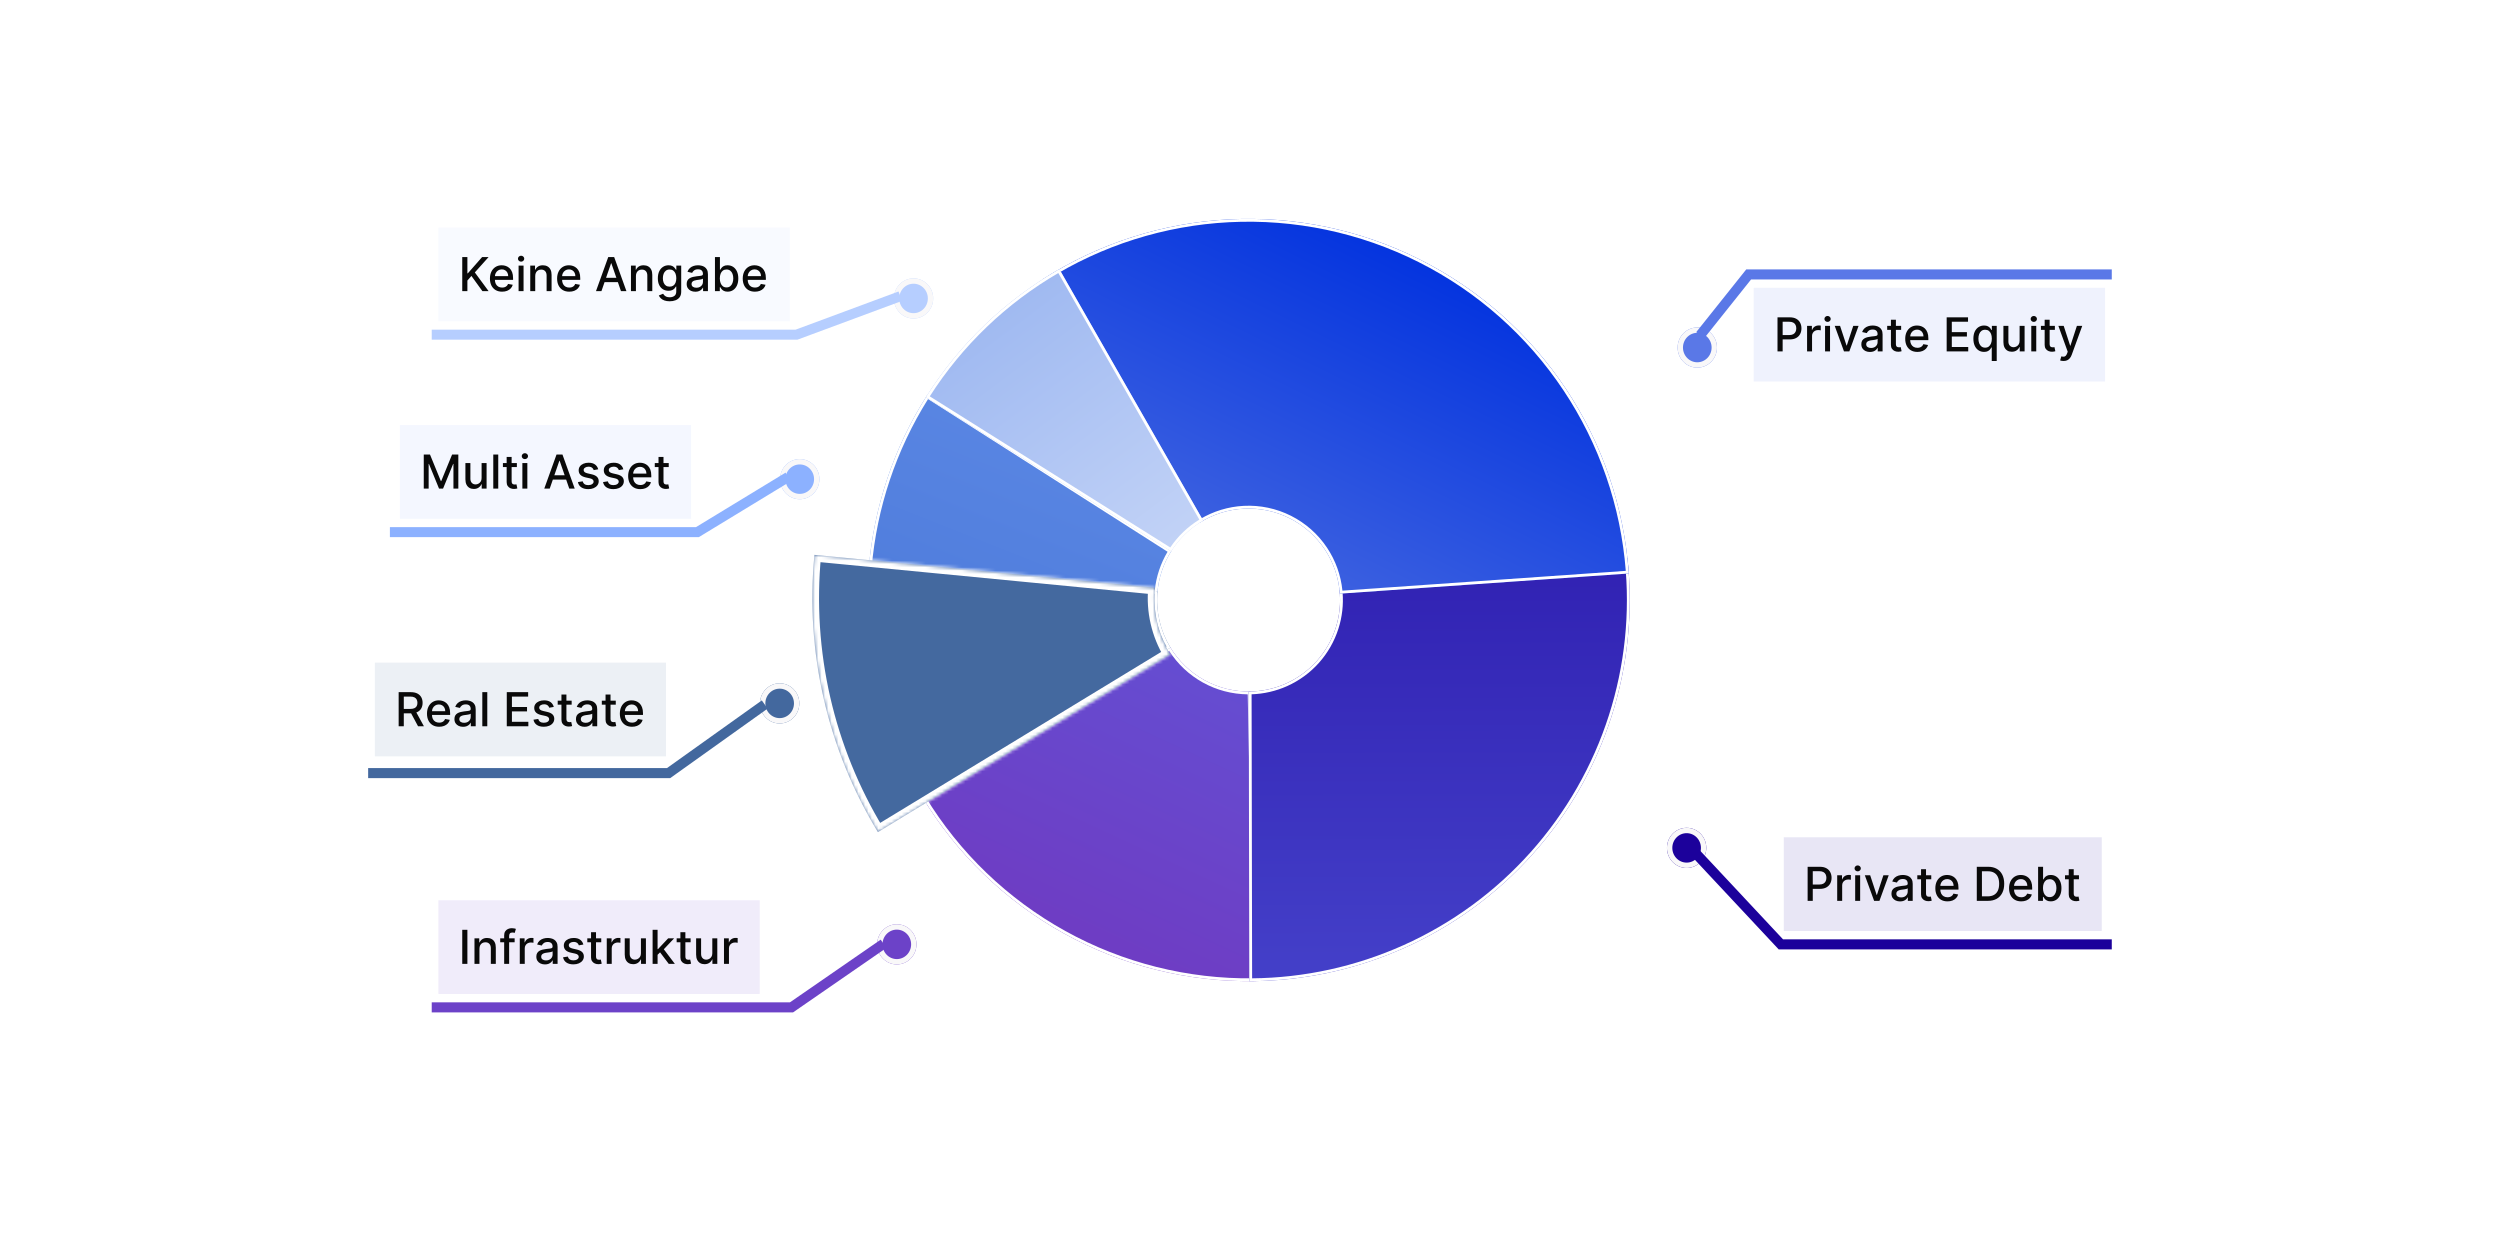<svg width="747" height="369" viewBox="0 0 747 369" fill="none" xmlns="http://www.w3.org/2000/svg">
<mask id="path-1-inside-1_1_178" fill="white">
<path d="M375.855 293.345C355.759 293.761 335.91 288.851 318.326 279.113C300.742 269.375 286.048 255.157 275.738 237.902L350.037 193.504C352.511 197.645 356.038 201.057 360.258 203.394C364.478 205.731 369.242 206.91 374.065 206.81L375.855 293.345Z"/>
</mask>
<path d="M375.855 293.345C355.759 293.761 335.91 288.851 318.326 279.113C300.742 269.375 286.048 255.157 275.738 237.902L350.037 193.504C352.511 197.645 356.038 201.057 360.258 203.394C364.478 205.731 369.242 206.91 374.065 206.81L375.855 293.345Z" fill="url(#paint0_linear_1_178)" stroke="white" stroke-width="1.693" mask="url(#path-1-inside-1_1_178)"/>
<mask id="path-2-inside-2_1_178" fill="white">
<path d="M486.695 166.946C488.455 182.845 486.847 198.937 481.975 214.172C477.103 229.408 469.075 243.447 458.416 255.374C447.757 267.301 434.705 276.848 420.11 283.395C405.515 289.942 389.704 293.34 373.708 293.37L373.55 206.816C377.389 206.809 381.183 205.993 384.686 204.422C388.189 202.851 391.321 200.559 393.88 197.697C396.438 194.834 398.364 191.465 399.534 187.808C400.703 184.152 401.089 180.29 400.666 176.474L486.695 166.946Z"/>
</mask>
<path d="M486.695 166.946C488.455 182.845 486.847 198.937 481.975 214.172C477.103 229.408 469.075 243.447 458.416 255.374C447.757 267.301 434.705 276.848 420.11 283.395C405.515 289.942 389.704 293.34 373.708 293.37L373.55 206.816C377.389 206.809 381.183 205.993 384.686 204.422C388.189 202.851 391.321 200.559 393.88 197.697C396.438 194.834 398.364 191.465 399.534 187.808C400.703 184.152 401.089 180.29 400.666 176.474L486.695 166.946Z" fill="url(#paint1_linear_1_178)" stroke="white" stroke-width="1.693" mask="url(#path-2-inside-2_1_178)"/>
<mask id="path-3-inside-3_1_178" fill="white">
<path d="M310.564 84.565C327.032 73.646 346.058 67.199 365.772 65.858C385.486 64.518 405.21 68.329 423.005 76.918C440.8 85.507 456.054 98.579 467.268 114.848C478.482 131.117 485.271 150.024 486.967 169.71L400.732 177.137C400.325 172.413 398.696 167.875 396.004 163.97C393.313 160.066 389.652 156.929 385.381 154.867C381.11 152.806 376.376 151.891 371.645 152.213C366.914 152.535 362.347 154.082 358.395 156.703L310.564 84.565Z"/>
</mask>
<path d="M310.564 84.565C327.032 73.646 346.058 67.199 365.772 65.858C385.486 64.518 405.21 68.329 423.005 76.918C440.8 85.507 456.054 98.579 467.268 114.848C478.482 131.117 485.271 150.024 486.967 169.71L400.732 177.137C400.325 172.413 398.696 167.875 396.004 163.97C393.313 160.066 389.652 156.929 385.381 154.867C381.11 152.806 376.376 151.891 371.645 152.213C366.914 152.535 362.347 154.082 358.395 156.703L310.564 84.565Z" fill="url(#paint2_linear_1_178)" stroke="white" stroke-width="1.693" mask="url(#path-3-inside-3_1_178)"/>
<mask id="path-4-inside-4_1_178" fill="white">
<path d="M259.953 170.69C261.397 152.042 267.412 134.036 277.466 118.264L350.452 164.79C348.039 168.576 346.595 172.897 346.248 177.373L259.953 170.69Z"/>
</mask>
<path d="M259.953 170.69C261.397 152.042 267.412 134.036 277.466 118.264L350.452 164.79C348.039 168.576 346.595 172.897 346.248 177.373L259.953 170.69Z" fill="url(#paint3_linear_1_178)" stroke="white" stroke-width="1.693" mask="url(#path-4-inside-4_1_178)"/>
<mask id="path-5-inside-5_1_178" fill="white">
<path d="M274.871 122.539C284.223 106.341 297.421 92.695 313.298 82.808L359.051 156.281C355.241 158.654 352.073 161.929 349.829 165.816L274.871 122.539Z"/>
</mask>
<path d="M274.871 122.539C284.223 106.341 297.421 92.695 313.298 82.808L359.051 156.281C355.241 158.654 352.073 161.929 349.829 165.816L274.871 122.539Z" fill="url(#paint4_linear_1_178)" stroke="white" stroke-width="1.693" mask="url(#path-5-inside-5_1_178)"/>
<mask id="path-6-inside-6_1_178" fill="white">
<path d="M276.204 238.675C263.409 217.644 257.773 193.033 260.141 168.529L346.294 176.854C345.725 182.735 347.078 188.641 350.149 193.689L276.204 238.675Z"/>
</mask>
<path d="M276.204 238.675C263.409 217.644 257.773 193.033 260.141 168.529L346.294 176.854C345.725 182.735 347.078 188.641 350.149 193.689L276.204 238.675Z" fill="url(#paint5_linear_1_178)" stroke="white" stroke-width="1.693" mask="url(#path-6-inside-6_1_178)"/>
<path d="M375.432 293.152C355.336 293.568 335.488 288.658 317.903 278.92C300.319 269.182 285.626 254.964 275.315 237.709L349.614 193.31C352.088 197.451 355.615 200.864 359.835 203.201C364.055 205.538 368.819 206.717 373.642 206.617L375.432 293.152Z" fill="url(#paint6_linear_1_178)"/>
<path fill-rule="evenodd" clip-rule="evenodd" d="M375.432 293.152C375.15 293.158 374.867 293.163 374.585 293.167C354.779 293.429 335.241 288.521 317.903 278.92C300.566 269.319 286.039 255.362 275.752 238.434C275.605 238.193 275.46 237.952 275.315 237.709L349.614 193.31C349.617 193.315 349.619 193.319 349.622 193.324C352.096 197.459 355.619 200.866 359.835 203.201C364.05 205.535 368.807 206.714 373.624 206.617C373.63 206.617 373.636 206.617 373.642 206.617L375.432 293.152ZM372.813 207.468L374.568 292.32C354.91 292.579 335.52 287.708 318.314 278.179C301.107 268.65 286.689 254.8 276.479 238L349.332 194.465C351.854 198.41 355.321 201.669 359.425 203.942C363.529 206.214 368.131 207.424 372.813 207.468Z" fill="white"/>
<path d="M486.271 166.753C488.032 182.652 486.424 198.743 481.552 213.979C476.679 229.215 468.652 243.254 457.993 255.181C447.334 267.108 434.282 276.655 419.687 283.202C405.092 289.748 389.281 293.147 373.285 293.176L373.127 206.623C376.966 206.616 380.76 205.8 384.263 204.229C387.766 202.657 390.898 200.366 393.457 197.504C396.015 194.641 397.941 191.272 399.111 187.615C400.28 183.959 400.666 180.097 400.243 176.281L486.271 166.753Z" fill="url(#paint7_linear_1_178)"/>
<path fill-rule="evenodd" clip-rule="evenodd" d="M486.271 166.753C486.303 167.034 486.333 167.315 486.362 167.595C487.974 183.22 486.338 199.012 481.552 213.979C476.679 229.215 468.652 243.254 457.993 255.181C447.334 267.108 434.282 276.655 419.687 283.202C405.349 289.633 389.839 293.026 374.132 293.172C373.85 293.174 373.568 293.176 373.285 293.176L373.127 206.623C373.133 206.623 373.139 206.623 373.145 206.623C376.978 206.613 380.766 205.797 384.263 204.229C387.766 202.657 390.898 200.366 393.457 197.504C396.015 194.641 397.941 191.272 399.111 187.615C400.28 183.959 400.666 180.097 400.243 176.281L486.271 166.753ZM401.166 177.031L485.52 167.689C487.12 183.195 485.495 198.868 480.745 213.721C475.909 228.844 467.942 242.778 457.362 254.616C446.782 266.455 433.827 275.931 419.34 282.429C405.111 288.812 389.719 292.18 374.131 292.325L373.975 207.455C377.643 207.338 381.256 206.505 384.61 205.001C388.221 203.381 391.45 201.019 394.088 198.068C396.725 195.117 398.712 191.643 399.917 187.873C401.037 184.372 401.46 180.689 401.166 177.031Z" fill="white"/>
<path d="M311.688 83.364C328.331 72.713 347.459 66.576 367.192 65.555C386.925 64.534 406.585 68.665 424.238 77.541C441.892 86.418 456.932 99.735 467.881 116.184C478.83 132.632 485.311 151.647 486.687 171.358L400.343 177.386C400.013 172.655 398.457 168.092 395.83 164.144C393.202 160.197 389.592 157.001 385.355 154.87C381.119 152.74 376.4 151.748 371.664 151.993C366.928 152.238 362.338 153.711 358.343 156.268L335.016 119.816L311.688 83.364Z" fill="url(#paint8_linear_1_178)"/>
<path fill-rule="evenodd" clip-rule="evenodd" d="M311.688 83.364C311.692 83.362 311.695 83.36 311.699 83.357C311.933 83.208 312.168 83.059 312.403 82.911C328.878 72.539 347.741 66.561 367.192 65.555C386.925 64.534 406.585 68.665 424.238 77.541C441.892 86.418 456.932 99.735 467.881 116.184C478.673 132.397 485.125 151.104 486.625 170.514C486.645 170.777 486.665 171.041 486.683 171.304C486.685 171.322 486.686 171.34 486.687 171.358L400.343 177.386C400.013 172.655 398.457 168.092 395.83 164.144C393.202 160.197 389.592 157.001 385.355 154.87C381.119 152.74 376.4 151.748 371.664 151.993C366.933 152.238 362.346 153.709 358.354 156.261C358.35 156.263 358.347 156.265 358.343 156.268L335.016 119.816L311.688 83.364ZM358.607 155.109C362.553 152.748 367.02 151.386 371.621 151.148C376.503 150.895 381.368 151.917 385.736 154.114C390.104 156.31 393.825 159.605 396.535 163.675C399.087 167.51 400.658 171.908 401.116 176.483L485.78 170.573C484.29 151.309 477.887 132.744 467.176 116.653C456.308 100.326 441.38 87.109 423.858 78.298C406.336 69.487 386.823 65.387 367.236 66.401C347.932 67.399 329.211 73.332 312.859 83.624L358.607 155.109Z" fill="white"/>
<path d="M259.53 170.497C260.974 151.849 266.989 133.843 277.043 118.071L350.029 164.597C347.616 168.383 346.172 172.704 345.825 177.18L259.53 170.497Z" fill="url(#paint9_linear_1_178)"/>
<path fill-rule="evenodd" clip-rule="evenodd" d="M259.53 170.497C259.551 170.216 259.574 169.934 259.598 169.653C261.132 151.587 266.958 134.148 276.59 118.787C276.74 118.548 276.891 118.309 277.043 118.071L350.029 164.597C350.027 164.6 350.025 164.603 350.023 164.606C347.615 168.387 346.174 172.701 345.826 177.169C345.826 177.173 345.826 177.176 345.825 177.18L259.53 170.497ZM345.059 176.271C345.494 172.238 346.794 168.347 348.87 164.863L277.304 119.242C267.747 134.486 261.966 151.791 260.442 169.719L302.751 172.995L345.059 176.271Z" fill="white"/>
<path d="M276.648 118.695C286.6 102.858 300.299 89.716 316.535 80.43L359.507 155.563C355.61 157.792 352.322 160.946 349.934 164.747L276.648 118.695Z" fill="url(#paint10_linear_1_178)"/>
<path fill-rule="evenodd" clip-rule="evenodd" d="M276.648 118.695C276.798 118.456 276.949 118.217 277.101 117.979C286.862 102.7 300.13 89.971 315.802 80.853C316.046 80.711 316.29 80.57 316.535 80.43L359.507 155.563L359.499 155.568C355.606 157.796 352.321 160.949 349.934 164.747L276.648 118.695ZM349.678 163.586C351.938 160.219 354.899 157.378 358.358 155.26L316.222 81.588C300.671 90.637 287.505 103.268 277.818 118.43L349.678 163.586Z" fill="white"/>
<path d="M275.781 238.482C262.986 217.451 257.35 192.84 259.718 168.336L302.794 172.499L345.871 176.661C345.302 182.542 346.655 188.448 349.726 193.496L275.781 238.482Z" fill="url(#paint11_linear_1_178)"/>
<path fill-rule="evenodd" clip-rule="evenodd" d="M275.781 238.482C275.777 238.476 275.774 238.471 275.77 238.465C275.627 238.229 275.485 237.993 275.343 237.757C263.002 217.128 257.505 193.123 259.639 169.179C259.664 168.898 259.691 168.617 259.718 168.336L302.794 172.499L345.871 176.661C345.303 182.539 346.654 188.443 349.721 193.489L349.726 193.496L275.781 238.482ZM348.573 193.206C345.85 188.412 344.594 182.924 344.959 177.424L260.482 169.261C258.366 193.022 263.821 216.844 276.067 237.317L348.573 193.206Z" fill="white"/>
<g filter="url(#filter0_d_1_178)">
<mask id="path-8-inside-7_1_178" fill="white">
<path d="M262.322 248.634C247.211 223.796 240.556 194.731 243.352 165.792L345.098 175.624C344.427 182.569 346.024 189.544 349.651 195.506L262.322 248.634Z"/>
</mask>
<path d="M262.322 248.634C247.211 223.796 240.556 194.731 243.352 165.792L345.098 175.624C344.427 182.569 346.024 189.544 349.651 195.506L262.322 248.634Z" fill="#44699F"/>
<path d="M262.322 248.634C247.211 223.796 240.556 194.731 243.352 165.792L345.098 175.624C344.427 182.569 346.024 189.544 349.651 195.506L262.322 248.634Z" stroke="white" stroke-width="4" mask="url(#path-8-inside-7_1_178)"/>
</g>
<rect width="105" height="28" transform="translate(524 86)" fill="#5A78E7" fill-opacity="0.1"/>
<path d="M531.119 105V94.818H534.748C535.54 94.818 536.196 94.962 536.717 95.251C537.237 95.539 537.626 95.933 537.885 96.434C538.143 96.931 538.273 97.491 538.273 98.114C538.273 98.741 538.142 99.304 537.88 99.805C537.621 100.302 537.23 100.696 536.707 100.988C536.186 101.276 535.532 101.42 534.743 101.42H532.247V100.118H534.604C535.104 100.118 535.51 100.032 535.822 99.859C536.133 99.684 536.362 99.445 536.508 99.144C536.654 98.842 536.727 98.499 536.727 98.114C536.727 97.73 536.654 97.388 536.508 97.09C536.362 96.792 536.132 96.558 535.817 96.389C535.505 96.22 535.094 96.136 534.584 96.136H532.655V105H531.119ZM539.954 105V97.364H541.391V98.577H541.471C541.61 98.166 541.855 97.843 542.206 97.607C542.561 97.369 542.962 97.249 543.41 97.249C543.502 97.249 543.612 97.253 543.738 97.259C543.867 97.266 543.968 97.274 544.041 97.284V98.706C543.981 98.689 543.875 98.671 543.723 98.651C543.57 98.628 543.418 98.617 543.265 98.617C542.914 98.617 542.601 98.691 542.326 98.84C542.054 98.986 541.839 99.19 541.68 99.452C541.52 99.71 541.441 100.005 541.441 100.337V105H539.954ZM545.327 105V97.364H546.814V105H545.327ZM546.078 96.185C545.82 96.185 545.598 96.099 545.412 95.927C545.23 95.751 545.138 95.542 545.138 95.3C545.138 95.055 545.23 94.846 545.412 94.674C545.598 94.498 545.82 94.41 546.078 94.41C546.337 94.41 546.557 94.498 546.739 94.674C546.925 94.846 547.018 95.055 547.018 95.3C547.018 95.542 546.925 95.751 546.739 95.927C546.557 96.099 546.337 96.185 546.078 96.185ZM555.346 97.364L552.577 105H550.986L548.212 97.364H549.808L551.742 103.24H551.822L553.751 97.364H555.346ZM558.747 105.169C558.263 105.169 557.826 105.08 557.434 104.901C557.043 104.718 556.733 104.455 556.505 104.11C556.279 103.765 556.167 103.343 556.167 102.842C556.167 102.411 556.25 102.057 556.415 101.778C556.581 101.5 556.805 101.28 557.086 101.117C557.368 100.955 557.683 100.832 558.031 100.749C558.379 100.666 558.734 100.603 559.095 100.56C559.552 100.507 559.924 100.464 560.209 100.431C560.494 100.395 560.701 100.337 560.83 100.257C560.959 100.178 561.024 100.048 561.024 99.869V99.835C561.024 99.4 560.901 99.064 560.656 98.825C560.414 98.587 560.053 98.467 559.572 98.467C559.072 98.467 558.677 98.578 558.389 98.8C558.104 99.019 557.907 99.263 557.797 99.531L556.4 99.213C556.566 98.749 556.808 98.374 557.126 98.09C557.448 97.801 557.817 97.592 558.235 97.463C558.653 97.331 559.092 97.264 559.552 97.264C559.857 97.264 560.18 97.301 560.522 97.374C560.867 97.443 561.188 97.572 561.486 97.761C561.788 97.95 562.035 98.22 562.227 98.572C562.419 98.92 562.515 99.372 562.515 99.929V105H561.064V103.956H561.004C560.908 104.148 560.764 104.337 560.572 104.523C560.379 104.708 560.132 104.862 559.831 104.985C559.529 105.108 559.168 105.169 558.747 105.169ZM559.07 103.976C559.481 103.976 559.832 103.895 560.124 103.732C560.419 103.57 560.643 103.358 560.795 103.096C560.951 102.831 561.029 102.547 561.029 102.246V101.261C560.976 101.314 560.873 101.364 560.721 101.411C560.572 101.454 560.401 101.492 560.209 101.525C560.016 101.555 559.829 101.583 559.647 101.609C559.465 101.633 559.312 101.652 559.189 101.669C558.901 101.705 558.638 101.767 558.399 101.853C558.164 101.939 557.975 102.063 557.832 102.226C557.693 102.385 557.623 102.597 557.623 102.862C557.623 103.23 557.759 103.509 558.031 103.697C558.303 103.883 558.649 103.976 559.07 103.976ZM568.06 97.364V98.557H563.889V97.364H568.06ZM565.007 95.534H566.494V102.758C566.494 103.046 566.537 103.263 566.623 103.409C566.709 103.552 566.82 103.649 566.956 103.702C567.096 103.752 567.246 103.777 567.409 103.777C567.528 103.777 567.632 103.769 567.722 103.752C567.811 103.736 567.881 103.722 567.931 103.712L568.199 104.94C568.113 104.973 567.99 105.007 567.831 105.04C567.672 105.076 567.473 105.096 567.235 105.099C566.844 105.106 566.479 105.036 566.141 104.891C565.803 104.745 565.529 104.519 565.321 104.214C565.112 103.91 565.007 103.527 565.007 103.066V95.534ZM572.914 105.154C572.161 105.154 571.513 104.993 570.97 104.672C570.429 104.347 570.012 103.891 569.717 103.305C569.425 102.715 569.279 102.024 569.279 101.232C569.279 100.449 569.425 99.76 569.717 99.163C570.012 98.567 570.423 98.101 570.95 97.766C571.48 97.432 572.1 97.264 572.809 97.264C573.24 97.264 573.658 97.335 574.062 97.478C574.466 97.621 574.829 97.844 575.151 98.149C575.472 98.454 575.726 98.85 575.911 99.337C576.097 99.821 576.19 100.41 576.19 101.102V101.629H570.119V100.516H574.733C574.733 100.125 574.654 99.778 574.494 99.477C574.335 99.172 574.112 98.931 573.823 98.756C573.538 98.58 573.204 98.492 572.819 98.492C572.401 98.492 572.037 98.595 571.725 98.8C571.417 99.003 571.178 99.268 571.009 99.596C570.844 99.921 570.761 100.274 570.761 100.655V101.525C570.761 102.035 570.85 102.469 571.029 102.827C571.212 103.185 571.465 103.459 571.79 103.648C572.115 103.833 572.494 103.926 572.928 103.926C573.21 103.926 573.467 103.886 573.699 103.807C573.931 103.724 574.132 103.601 574.301 103.439C574.47 103.277 574.599 103.076 574.688 102.837L576.095 103.091C575.983 103.505 575.78 103.868 575.489 104.18C575.2 104.488 574.838 104.728 574.4 104.901C573.966 105.07 573.47 105.154 572.914 105.154ZM581.664 105V94.818H588.047V96.141H583.2V99.243H587.714V100.56H583.2V103.678H588.107V105H581.664ZM595.135 107.864V103.812H595.046C594.956 103.974 594.827 104.16 594.658 104.369C594.492 104.577 594.264 104.76 593.972 104.915C593.68 105.071 593.302 105.149 592.838 105.149C592.222 105.149 591.672 104.992 591.188 104.677C590.707 104.359 590.329 103.906 590.054 103.32C589.783 102.73 589.647 102.022 589.647 101.197C589.647 100.371 589.784 99.665 590.059 99.079C590.338 98.492 590.719 98.043 591.203 97.731C591.687 97.42 592.235 97.264 592.848 97.264C593.322 97.264 593.703 97.344 593.992 97.503C594.283 97.659 594.509 97.841 594.668 98.05C594.83 98.258 594.956 98.442 595.046 98.602H595.17V97.364H596.622V107.864H595.135ZM593.167 103.881C593.594 103.881 593.955 103.769 594.25 103.543C594.549 103.315 594.774 102.998 594.926 102.594C595.082 102.189 595.16 101.719 595.16 101.182C595.16 100.652 595.084 100.187 594.931 99.79C594.779 99.392 594.555 99.082 594.26 98.86C593.965 98.638 593.601 98.527 593.167 98.527C592.719 98.527 592.346 98.643 592.048 98.875C591.75 99.107 591.524 99.424 591.372 99.825C591.223 100.226 591.148 100.678 591.148 101.182C591.148 101.692 591.224 102.151 591.377 102.559C591.529 102.967 591.755 103.29 592.053 103.528C592.355 103.764 592.726 103.881 593.167 103.881ZM603.458 101.833V97.364H604.949V105H603.488V103.678H603.408C603.232 104.085 602.951 104.425 602.563 104.697C602.178 104.965 601.699 105.099 601.126 105.099C600.636 105.099 600.201 104.992 599.824 104.776C599.449 104.558 599.154 104.234 598.939 103.807C598.726 103.379 598.62 102.851 598.62 102.221V97.364H600.107V102.042C600.107 102.562 600.251 102.977 600.539 103.285C600.828 103.593 601.202 103.747 601.663 103.747C601.941 103.747 602.218 103.678 602.493 103.538C602.772 103.399 603.002 103.189 603.184 102.907C603.37 102.625 603.461 102.267 603.458 101.833ZM606.947 105V97.364H608.433V105H606.947ZM607.697 96.185C607.439 96.185 607.217 96.099 607.031 95.927C606.849 95.751 606.758 95.542 606.758 95.3C606.758 95.055 606.849 94.846 607.031 94.674C607.217 94.498 607.439 94.41 607.697 94.41C607.956 94.41 608.176 94.498 608.358 94.674C608.544 94.846 608.637 95.055 608.637 95.3C608.637 95.542 608.544 95.751 608.358 95.927C608.176 96.099 607.956 96.185 607.697 96.185ZM613.998 97.364V98.557H609.826V97.364H613.998ZM610.945 95.534H612.431V102.758C612.431 103.046 612.475 103.263 612.561 103.409C612.647 103.552 612.758 103.649 612.894 103.702C613.033 103.752 613.184 103.777 613.346 103.777C613.466 103.777 613.57 103.769 613.659 103.752C613.749 103.736 613.819 103.722 613.868 103.712L614.137 104.94C614.051 104.973 613.928 105.007 613.769 105.04C613.61 105.076 613.411 105.096 613.172 105.099C612.781 105.106 612.417 105.036 612.078 104.891C611.74 104.745 611.467 104.519 611.258 104.214C611.049 103.91 610.945 103.527 610.945 103.066V95.534ZM616.581 107.864C616.359 107.864 616.157 107.845 615.975 107.809C615.793 107.776 615.657 107.739 615.567 107.7L615.925 106.482C616.197 106.554 616.439 106.586 616.651 106.576C616.863 106.566 617.05 106.487 617.213 106.337C617.379 106.188 617.524 105.945 617.65 105.607L617.834 105.099L615.04 97.364H616.631L618.565 103.29H618.645L620.579 97.364H622.175L619.028 106.019C618.882 106.417 618.696 106.753 618.471 107.028C618.245 107.307 617.977 107.516 617.665 107.655C617.354 107.794 616.992 107.864 616.581 107.864Z" fill="#090909"/>
<g filter="url(#filter1_d_1_178)">
<path d="M511.94 101.676C511.94 98.362 509.309 95.676 506.063 95.676C502.817 95.676 500.186 98.362 500.186 101.676C500.186 104.989 502.817 107.676 506.063 107.676C509.309 107.676 511.94 104.989 511.94 101.676Z" fill="#5A78E7"/>
<path d="M506.062 106.876C508.851 106.876 511.141 104.563 511.141 101.676C511.141 98.788 508.851 96.476 506.062 96.476C503.274 96.476 500.985 98.788 500.985 101.676C500.985 104.563 503.274 106.876 506.062 106.876Z" stroke="#F9F8F9" stroke-width="1.6"/>
</g>
<path d="M631 82H522.5L508 100.176" stroke="#5A78E7" stroke-width="3"/>
<rect width="95" height="28" transform="translate(533 250.176)" fill="#1C019B" fill-opacity="0.1"/>
<path d="M540.119 269.176V258.994H543.748C544.54 258.994 545.196 259.138 545.717 259.426C546.237 259.715 546.626 260.109 546.885 260.61C547.143 261.107 547.273 261.667 547.273 262.29C547.273 262.917 547.142 263.48 546.88 263.98C546.621 264.478 546.23 264.872 545.707 265.164C545.186 265.452 544.532 265.596 543.743 265.596H541.247V264.294H543.604C544.104 264.294 544.51 264.208 544.822 264.035C545.133 263.859 545.362 263.621 545.508 263.319C545.654 263.018 545.727 262.675 545.727 262.29C545.727 261.906 545.654 261.564 545.508 261.266C545.362 260.968 545.132 260.734 544.817 260.565C544.505 260.396 544.094 260.311 543.584 260.311H541.655V269.176H540.119ZM548.954 269.176V261.539H550.391V262.752H550.471C550.61 262.342 550.855 262.018 551.206 261.783C551.561 261.544 551.962 261.425 552.41 261.425C552.502 261.425 552.612 261.428 552.738 261.435C552.867 261.442 552.968 261.45 553.041 261.46V262.882C552.981 262.865 552.875 262.847 552.723 262.827C552.57 262.804 552.418 262.792 552.265 262.792C551.914 262.792 551.601 262.867 551.326 263.016C551.054 263.162 550.839 263.366 550.68 263.627C550.52 263.886 550.441 264.181 550.441 264.512V269.176H548.954ZM554.327 269.176V261.539H555.814V269.176H554.327ZM555.078 260.361C554.82 260.361 554.598 260.275 554.412 260.103C554.23 259.927 554.138 259.718 554.138 259.476C554.138 259.231 554.23 259.022 554.412 258.85C554.598 258.674 554.82 258.586 555.078 258.586C555.337 258.586 555.557 258.674 555.739 258.85C555.925 259.022 556.018 259.231 556.018 259.476C556.018 259.718 555.925 259.927 555.739 260.103C555.557 260.275 555.337 260.361 555.078 260.361ZM564.346 261.539L561.577 269.176H559.986L557.212 261.539H558.808L560.742 267.416H560.822L562.751 261.539H564.346ZM567.747 269.345C567.263 269.345 566.826 269.255 566.434 269.076C566.043 268.894 565.733 268.631 565.505 268.286C565.279 267.941 565.167 267.519 565.167 267.018C565.167 266.587 565.25 266.233 565.415 265.954C565.581 265.676 565.805 265.455 566.086 265.293C566.368 265.131 566.683 265.008 567.031 264.925C567.379 264.842 567.734 264.779 568.095 264.736C568.552 264.683 568.924 264.64 569.209 264.607C569.494 264.57 569.701 264.512 569.83 264.433C569.959 264.353 570.024 264.224 570.024 264.045V264.01C570.024 263.576 569.901 263.24 569.656 263.001C569.414 262.762 569.053 262.643 568.572 262.643C568.072 262.643 567.677 262.754 567.389 262.976C567.104 263.195 566.907 263.439 566.797 263.707L565.4 263.389C565.566 262.925 565.808 262.55 566.126 262.265C566.448 261.977 566.817 261.768 567.235 261.639C567.653 261.506 568.092 261.44 568.552 261.44C568.857 261.44 569.18 261.476 569.522 261.549C569.867 261.619 570.188 261.748 570.486 261.937C570.788 262.126 571.035 262.396 571.227 262.748C571.419 263.096 571.515 263.548 571.515 264.105V269.176H570.064V268.132H570.004C569.908 268.324 569.764 268.513 569.572 268.699C569.379 268.884 569.132 269.038 568.831 269.161C568.529 269.283 568.168 269.345 567.747 269.345ZM568.07 268.152C568.481 268.152 568.832 268.07 569.124 267.908C569.419 267.746 569.643 267.533 569.795 267.272C569.951 267.007 570.029 266.723 570.029 266.422V265.437C569.976 265.49 569.873 265.54 569.721 265.586C569.572 265.629 569.401 265.667 569.209 265.701C569.016 265.73 568.829 265.759 568.647 265.785C568.465 265.808 568.312 265.828 568.189 265.845C567.901 265.881 567.638 265.943 567.399 266.029C567.164 266.115 566.975 266.239 566.832 266.402C566.693 266.561 566.623 266.773 566.623 267.038C566.623 267.406 566.759 267.684 567.031 267.873C567.303 268.059 567.649 268.152 568.07 268.152ZM577.06 261.539V262.733H572.889V261.539H577.06ZM574.007 259.71H575.494V266.934C575.494 267.222 575.537 267.439 575.623 267.585C575.709 267.727 575.82 267.825 575.956 267.878C576.096 267.928 576.246 267.953 576.409 267.953C576.528 267.953 576.632 267.944 576.722 267.928C576.811 267.911 576.881 267.898 576.931 267.888L577.199 269.116C577.113 269.149 576.99 269.182 576.831 269.216C576.672 269.252 576.473 269.272 576.235 269.275C575.844 269.282 575.479 269.212 575.141 269.066C574.803 268.921 574.529 268.695 574.321 268.39C574.112 268.085 574.007 267.703 574.007 267.242V259.71ZM581.914 269.33C581.161 269.33 580.513 269.169 579.97 268.848C579.429 268.523 579.012 268.067 578.717 267.48C578.425 266.891 578.279 266.199 578.279 265.407C578.279 264.625 578.425 263.936 578.717 263.339C579.012 262.743 579.423 262.277 579.95 261.942C580.48 261.607 581.1 261.44 581.809 261.44C582.24 261.44 582.658 261.511 583.062 261.654C583.466 261.796 583.829 262.02 584.151 262.325C584.472 262.63 584.726 263.026 584.911 263.513C585.097 263.997 585.19 264.585 585.19 265.278V265.805H579.119V264.691H583.733C583.733 264.3 583.654 263.954 583.494 263.652C583.335 263.347 583.112 263.107 582.823 262.931C582.538 262.756 582.204 262.668 581.819 262.668C581.401 262.668 581.037 262.771 580.725 262.976C580.417 263.178 580.178 263.444 580.009 263.772C579.844 264.096 579.761 264.449 579.761 264.831V265.701C579.761 266.211 579.85 266.645 580.029 267.003C580.212 267.361 580.465 267.635 580.79 267.824C581.115 268.009 581.494 268.102 581.928 268.102C582.21 268.102 582.467 268.062 582.699 267.983C582.931 267.9 583.132 267.777 583.301 267.615C583.47 267.452 583.599 267.252 583.688 267.013L585.095 267.267C584.983 267.681 584.78 268.044 584.489 268.355C584.2 268.664 583.838 268.904 583.4 269.076C582.966 269.245 582.47 269.33 581.914 269.33ZM593.96 269.176H590.664V258.994H594.064C595.062 258.994 595.919 259.198 596.634 259.605C597.35 260.01 597.899 260.592 598.28 261.35C598.664 262.106 598.857 263.013 598.857 264.07C598.857 265.131 598.663 266.042 598.275 266.804C597.891 267.567 597.334 268.153 596.605 268.564C595.875 268.972 594.994 269.176 593.96 269.176ZM592.2 267.833H593.875C594.651 267.833 595.295 267.688 595.809 267.396C596.323 267.101 596.707 266.675 596.963 266.118C597.218 265.558 597.345 264.875 597.345 264.07C597.345 263.271 597.218 262.593 596.963 262.037C596.711 261.48 596.334 261.057 595.834 260.769C595.334 260.48 594.712 260.336 593.97 260.336H592.2V267.833ZM603.939 269.33C603.187 269.33 602.539 269.169 601.995 268.848C601.455 268.523 601.037 268.067 600.742 267.48C600.451 266.891 600.305 266.199 600.305 265.407C600.305 264.625 600.451 263.936 600.742 263.339C601.037 262.743 601.448 262.277 601.975 261.942C602.505 261.607 603.125 261.44 603.835 261.44C604.265 261.44 604.683 261.511 605.087 261.654C605.492 261.796 605.855 262.02 606.176 262.325C606.498 262.63 606.751 263.026 606.937 263.513C607.122 263.997 607.215 264.585 607.215 265.278V265.805H601.145V264.691H605.759C605.759 264.3 605.679 263.954 605.52 263.652C605.361 263.347 605.137 263.107 604.849 262.931C604.564 262.756 604.229 262.668 603.844 262.668C603.427 262.668 603.062 262.771 602.751 262.976C602.442 263.178 602.204 263.444 602.035 263.772C601.869 264.096 601.786 264.449 601.786 264.831V265.701C601.786 266.211 601.876 266.645 602.055 267.003C602.237 267.361 602.491 267.635 602.815 267.824C603.14 268.009 603.52 268.102 603.954 268.102C604.236 268.102 604.492 268.062 604.724 267.983C604.956 267.9 605.157 267.777 605.326 267.615C605.495 267.452 605.624 267.252 605.714 267.013L607.121 267.267C607.008 267.681 606.806 268.044 606.514 268.355C606.226 268.664 605.863 268.904 605.425 269.076C604.991 269.245 604.496 269.33 603.939 269.33ZM608.984 269.176V258.994H610.47V262.777H610.56C610.646 262.618 610.77 262.434 610.933 262.225C611.095 262.017 611.32 261.834 611.609 261.679C611.897 261.52 612.278 261.44 612.752 261.44C613.369 261.44 613.919 261.596 614.403 261.907C614.887 262.219 615.266 262.668 615.541 263.255C615.82 263.841 615.959 264.547 615.959 265.373C615.959 266.198 615.821 266.905 615.546 267.495C615.271 268.082 614.893 268.534 614.413 268.853C613.932 269.167 613.384 269.325 612.767 269.325C612.303 269.325 611.924 269.247 611.629 269.091C611.337 268.935 611.108 268.753 610.943 268.544C610.777 268.336 610.649 268.15 610.56 267.988H610.436V269.176H608.984ZM610.441 265.358C610.441 265.895 610.518 266.365 610.674 266.77C610.83 267.174 611.055 267.49 611.35 267.719C611.645 267.944 612.007 268.057 612.434 268.057C612.878 268.057 613.249 267.94 613.548 267.704C613.846 267.466 614.071 267.142 614.224 266.735C614.38 266.327 614.458 265.868 614.458 265.358C614.458 264.854 614.381 264.401 614.229 264C614.08 263.599 613.854 263.283 613.553 263.051C613.254 262.819 612.882 262.703 612.434 262.703C612.003 262.703 611.639 262.814 611.34 263.036C611.045 263.258 610.822 263.568 610.669 263.966C610.517 264.363 610.441 264.827 610.441 265.358ZM621.193 261.539V262.733H617.022V261.539H621.193ZM618.14 259.71H619.627V266.934C619.627 267.222 619.67 267.439 619.756 267.585C619.842 267.727 619.953 267.825 620.089 267.878C620.228 267.928 620.379 267.953 620.542 267.953C620.661 267.953 620.765 267.944 620.855 267.928C620.944 267.911 621.014 267.898 621.064 267.888L621.332 269.116C621.246 269.149 621.123 269.182 620.964 269.216C620.805 269.252 620.606 269.272 620.368 269.275C619.976 269.282 619.612 269.212 619.274 269.066C618.936 268.921 618.662 268.695 618.453 268.39C618.245 268.085 618.14 267.703 618.14 267.242V259.71Z" fill="#090909"/>
<g filter="url(#filter2_d_1_178)">
<ellipse cx="5.877" cy="6" rx="5.877" ry="6" transform="matrix(-1 0 0 1 272.757 274)" fill="#6C42C8"/>
<path d="M266.88 274.8C264.091 274.8 261.802 277.112 261.802 280C261.802 282.888 264.091 285.2 266.88 285.2C269.668 285.2 271.957 282.887 271.957 280C271.957 277.113 269.668 274.8 266.88 274.8Z" stroke="#F9F8F9" stroke-width="1.6"/>
</g>
<path d="M129 301H236.5L264 282" stroke="#6C42C8" stroke-width="3"/>
<g filter="url(#filter3_d_1_178)">
<ellipse cx="5.877" cy="6" rx="5.877" ry="6" transform="matrix(-1 0 0 1 237.754 202)" fill="#43689E"/>
<path d="M231.877 202.8C229.088 202.8 226.799 205.112 226.799 208C226.799 210.888 229.088 213.2 231.877 213.2C234.666 213.2 236.954 210.887 236.954 208C236.954 205.113 234.666 202.8 231.877 202.8Z" stroke="#F9F8F9" stroke-width="1.6"/>
</g>
<path d="M110 231H199.777L228.5 210.5" stroke="#43689E" stroke-width="3"/>
<g filter="url(#filter4_d_1_178)">
<ellipse cx="5.877" cy="6" rx="5.877" ry="6" transform="matrix(-1 0 0 1 243.754 135)" fill="#8CB1FF"/>
<path d="M237.878 135.8C235.089 135.8 232.799 138.112 232.799 141C232.799 143.888 235.089 146.2 237.878 146.2C240.666 146.2 242.955 143.887 242.955 141C242.955 138.113 240.666 135.8 237.878 135.8Z" stroke="#F9F8F9" stroke-width="1.6"/>
</g>
<path d="M116.5 159H208.382L235.5 142.5" stroke="#8CB1FF" stroke-width="3"/>
<g filter="url(#filter5_d_1_178)">
<ellipse cx="5.877" cy="6" rx="5.877" ry="6" transform="matrix(-1 0 0 1 277.754 81)" fill="#B6CEFF"/>
<path d="M271.877 81.8C269.089 81.8 266.799 84.112 266.799 87C266.799 89.888 269.089 92.2 271.877 92.2C274.666 92.2 276.954 89.887 276.954 87C276.954 84.113 274.666 81.8 271.877 81.8Z" stroke="#F9F8F9" stroke-width="1.6"/>
</g>
<path d="M129 100H238L269 88.5" stroke="#B6CEFF" stroke-width="3"/>
<g filter="url(#filter6_d_1_178)">
<ellipse cx="502.877" cy="251.176" rx="5.877" ry="6" fill="#1C019B"/>
<path d="M502.877 245.976C505.666 245.976 507.955 248.288 507.955 251.176C507.955 254.063 505.666 256.376 502.877 256.376C500.088 256.376 497.8 254.063 497.8 251.176C497.8 248.288 500.088 245.976 502.877 245.976Z" stroke="#F9F8F9" stroke-width="1.6"/>
</g>
<path d="M631 282.176H532.118L505 253.176" stroke="#1C019B" stroke-width="3"/>
<rect width="96" height="28" transform="translate(131.001 269)" fill="#6C42C8" fill-opacity="0.1"/>
<path d="M139.656 277.818V288H138.12V277.818H139.656ZM143.26 283.466V288H141.774V280.364H143.201V281.607H143.295C143.471 281.202 143.746 280.877 144.12 280.632C144.498 280.387 144.974 280.264 145.547 280.264C146.068 280.264 146.523 280.374 146.914 280.592C147.305 280.808 147.609 281.129 147.824 281.557C148.04 281.984 148.147 282.513 148.147 283.143V288H146.661V283.322C146.661 282.768 146.517 282.336 146.228 282.024C145.94 281.709 145.544 281.552 145.04 281.552C144.695 281.552 144.389 281.626 144.12 281.776C143.855 281.925 143.645 282.143 143.489 282.432C143.336 282.717 143.26 283.062 143.26 283.466ZM153.775 280.364V281.557H149.46V280.364H153.775ZM150.643 288V279.479C150.643 279.001 150.747 278.605 150.956 278.29C151.165 277.972 151.442 277.735 151.786 277.58C152.131 277.42 152.506 277.341 152.91 277.341C153.208 277.341 153.464 277.366 153.676 277.415C153.888 277.462 154.045 277.505 154.148 277.545L153.8 278.748C153.73 278.728 153.641 278.705 153.532 278.678C153.422 278.648 153.29 278.634 153.134 278.634C152.773 278.634 152.514 278.723 152.358 278.902C152.206 279.081 152.13 279.339 152.13 279.678V288H150.643ZM155.309 288V280.364H156.746V281.577H156.825C156.964 281.166 157.21 280.843 157.561 280.607C157.916 280.369 158.317 280.249 158.764 280.249C158.857 280.249 158.966 280.253 159.092 280.259C159.222 280.266 159.323 280.274 159.396 280.284V281.706C159.336 281.689 159.23 281.671 159.077 281.651C158.925 281.628 158.772 281.616 158.62 281.616C158.269 281.616 157.955 281.691 157.68 281.84C157.409 281.986 157.193 282.19 157.034 282.452C156.875 282.71 156.795 283.005 156.795 283.337V288H155.309ZM162.836 288.169C162.352 288.169 161.914 288.08 161.523 287.901C161.132 287.718 160.822 287.455 160.594 287.11C160.368 286.765 160.256 286.343 160.256 285.842C160.256 285.411 160.338 285.057 160.504 284.778C160.67 284.5 160.894 284.28 161.175 284.117C161.457 283.955 161.772 283.832 162.12 283.749C162.468 283.666 162.823 283.603 163.184 283.56C163.641 283.507 164.012 283.464 164.297 283.431C164.583 283.395 164.79 283.337 164.919 283.257C165.048 283.178 165.113 283.048 165.113 282.869V282.835C165.113 282.4 164.99 282.064 164.745 281.825C164.503 281.587 164.142 281.467 163.661 281.467C163.161 281.467 162.766 281.578 162.478 281.8C162.193 282.019 161.996 282.263 161.886 282.531L160.489 282.213C160.655 281.749 160.897 281.375 161.215 281.089C161.537 280.801 161.906 280.592 162.324 280.463C162.741 280.33 163.181 280.264 163.641 280.264C163.946 280.264 164.269 280.301 164.611 280.374C164.955 280.443 165.277 280.572 165.575 280.761C165.877 280.95 166.124 281.22 166.316 281.572C166.508 281.92 166.604 282.372 166.604 282.929V288H165.153V286.956H165.093C164.997 287.148 164.853 287.337 164.66 287.523C164.468 287.708 164.221 287.862 163.92 287.985C163.618 288.108 163.257 288.169 162.836 288.169ZM163.159 286.976C163.57 286.976 163.921 286.895 164.213 286.732C164.508 286.57 164.732 286.358 164.884 286.096C165.04 285.831 165.118 285.547 165.118 285.246V284.261C165.065 284.314 164.962 284.364 164.81 284.411C164.66 284.454 164.49 284.492 164.297 284.525C164.105 284.555 163.918 284.583 163.736 284.609C163.553 284.633 163.401 284.652 163.278 284.669C162.99 284.705 162.726 284.767 162.488 284.853C162.253 284.939 162.064 285.063 161.921 285.226C161.782 285.385 161.712 285.597 161.712 285.862C161.712 286.23 161.848 286.509 162.12 286.697C162.392 286.883 162.738 286.976 163.159 286.976ZM174.307 282.228L172.959 282.467C172.903 282.294 172.813 282.13 172.691 281.974C172.571 281.819 172.409 281.691 172.204 281.592C171.998 281.492 171.741 281.442 171.433 281.442C171.012 281.442 170.661 281.537 170.379 281.726C170.097 281.911 169.956 282.152 169.956 282.447C169.956 282.702 170.051 282.907 170.24 283.063C170.429 283.219 170.734 283.347 171.155 283.446L172.368 283.724C173.07 283.887 173.594 284.137 173.939 284.475C174.283 284.813 174.456 285.252 174.456 285.793C174.456 286.25 174.323 286.658 174.058 287.016C173.796 287.37 173.43 287.649 172.959 287.851C172.492 288.053 171.95 288.154 171.334 288.154C170.478 288.154 169.781 287.972 169.241 287.607C168.7 287.239 168.369 286.717 168.246 286.041L169.683 285.822C169.772 286.197 169.956 286.48 170.235 286.673C170.513 286.862 170.876 286.956 171.324 286.956C171.811 286.956 172.2 286.855 172.492 286.653C172.784 286.447 172.929 286.197 172.929 285.902C172.929 285.663 172.84 285.463 172.661 285.3C172.485 285.138 172.215 285.015 171.851 284.933L170.558 284.649C169.845 284.487 169.318 284.228 168.977 283.874C168.639 283.519 168.47 283.07 168.47 282.526C168.47 282.076 168.596 281.681 168.848 281.343C169.1 281.005 169.448 280.741 169.892 280.553C170.336 280.36 170.845 280.264 171.418 280.264C172.243 280.264 172.893 280.443 173.367 280.801C173.841 281.156 174.154 281.631 174.307 282.228ZM179.655 280.364V281.557H175.484V280.364H179.655ZM176.602 278.534H178.089V285.758C178.089 286.046 178.132 286.263 178.218 286.409C178.304 286.552 178.415 286.649 178.551 286.702C178.69 286.752 178.841 286.777 179.003 286.777C179.123 286.777 179.227 286.769 179.317 286.752C179.406 286.736 179.476 286.722 179.525 286.712L179.794 287.94C179.708 287.973 179.585 288.007 179.426 288.04C179.267 288.076 179.068 288.096 178.829 288.099C178.438 288.106 178.074 288.036 177.736 287.891C177.398 287.745 177.124 287.519 176.915 287.214C176.707 286.91 176.602 286.527 176.602 286.066V278.534ZM181.299 288V280.364H182.736V281.577H182.815C182.955 281.166 183.2 280.843 183.551 280.607C183.906 280.369 184.307 280.249 184.754 280.249C184.847 280.249 184.957 280.253 185.082 280.259C185.212 280.266 185.313 280.274 185.386 280.284V281.706C185.326 281.689 185.22 281.671 185.068 281.651C184.915 281.628 184.763 281.616 184.61 281.616C184.259 281.616 183.946 281.691 183.671 281.84C183.399 281.986 183.183 282.19 183.024 282.452C182.865 282.71 182.786 283.005 182.786 283.337V288H181.299ZM191.509 284.833V280.364H193.001V288H191.539V286.678H191.46C191.284 287.085 191.002 287.425 190.615 287.697C190.23 287.965 189.751 288.099 189.178 288.099C188.687 288.099 188.253 287.992 187.875 287.776C187.501 287.558 187.206 287.234 186.99 286.807C186.778 286.379 186.672 285.851 186.672 285.221V280.364H188.159V285.042C188.159 285.562 188.303 285.977 188.591 286.285C188.88 286.593 189.254 286.747 189.715 286.747C189.993 286.747 190.27 286.678 190.545 286.538C190.823 286.399 191.054 286.189 191.236 285.907C191.422 285.625 191.513 285.267 191.509 284.833ZM196.366 285.41L196.356 283.595H196.614L199.657 280.364H201.437L197.966 284.043H197.733L196.366 285.41ZM194.998 288V277.818H196.485V288H194.998ZM199.821 288L197.086 284.371L198.111 283.332L201.645 288H199.821ZM206.356 280.364V281.557H202.185V280.364H206.356ZM203.303 278.534H204.79V285.758C204.79 286.046 204.833 286.263 204.919 286.409C205.005 286.552 205.116 286.649 205.252 286.702C205.391 286.752 205.542 286.777 205.705 286.777C205.824 286.777 205.928 286.769 206.018 286.752C206.107 286.736 206.177 286.722 206.227 286.712L206.495 287.94C206.409 287.973 206.286 288.007 206.127 288.04C205.968 288.076 205.769 288.096 205.531 288.099C205.14 288.106 204.775 288.036 204.437 287.891C204.099 287.745 203.825 287.519 203.617 287.214C203.408 286.91 203.303 286.527 203.303 286.066V278.534ZM212.838 284.833V280.364H214.329V288H212.867V286.678H212.788C212.612 287.085 212.331 287.425 211.943 287.697C211.558 287.965 211.079 288.099 210.506 288.099C210.015 288.099 209.581 287.992 209.203 287.776C208.829 287.558 208.534 287.234 208.318 286.807C208.106 286.379 208 285.851 208 285.221V280.364H209.487V285.042C209.487 285.562 209.631 285.977 209.919 286.285C210.208 286.593 210.582 286.747 211.043 286.747C211.321 286.747 211.598 286.678 211.873 286.538C212.152 286.399 212.382 286.189 212.564 285.907C212.75 285.625 212.841 285.267 212.838 284.833ZM216.326 288V280.364H217.763V281.577H217.843C217.982 281.166 218.227 280.843 218.579 280.607C218.933 280.369 219.334 280.249 219.782 280.249C219.874 280.249 219.984 280.253 220.11 280.259C220.239 280.266 220.34 280.274 220.413 280.284V281.706C220.353 281.689 220.247 281.671 220.095 281.651C219.942 281.628 219.79 281.616 219.638 281.616C219.286 281.616 218.973 281.691 218.698 281.84C218.426 281.986 218.211 282.19 218.052 282.452C217.892 282.71 217.813 283.005 217.813 283.337V288H216.326Z" fill="#090909"/>
<rect width="87" height="28" transform="translate(112 198)" fill="#43689E" fill-opacity="0.1"/>
<path d="M119.119 217V206.818H122.748C123.537 206.818 124.191 206.954 124.712 207.226C125.235 207.498 125.627 207.874 125.885 208.354C126.144 208.832 126.273 209.384 126.273 210.01C126.273 210.633 126.142 211.182 125.88 211.656C125.622 212.126 125.23 212.492 124.707 212.754C124.186 213.016 123.532 213.147 122.743 213.147H119.994V211.825H122.604C123.101 211.825 123.505 211.753 123.817 211.611C124.132 211.468 124.362 211.261 124.508 210.989C124.654 210.718 124.727 210.391 124.727 210.01C124.727 209.625 124.652 209.292 124.503 209.011C124.357 208.729 124.127 208.513 123.812 208.364C123.5 208.212 123.091 208.136 122.584 208.136H120.655V217H119.119ZM124.145 212.406L126.661 217H124.911L122.445 212.406H124.145ZM131.218 217.154C130.466 217.154 129.818 216.993 129.274 216.672C128.734 216.347 128.317 215.891 128.022 215.305C127.73 214.715 127.584 214.024 127.584 213.232C127.584 212.449 127.73 211.76 128.022 211.163C128.317 210.567 128.728 210.101 129.255 209.766C129.785 209.432 130.405 209.264 131.114 209.264C131.545 209.264 131.962 209.335 132.367 209.478C132.771 209.621 133.134 209.844 133.456 210.149C133.777 210.454 134.031 210.85 134.216 211.337C134.402 211.821 134.495 212.41 134.495 213.102V213.629H128.424V212.516H133.038C133.038 212.125 132.958 211.778 132.799 211.477C132.64 211.172 132.416 210.931 132.128 210.756C131.843 210.58 131.508 210.492 131.124 210.492C130.706 210.492 130.342 210.595 130.03 210.8C129.722 211.003 129.483 211.268 129.314 211.596C129.149 211.921 129.066 212.274 129.066 212.655V213.525C129.066 214.035 129.155 214.469 129.334 214.827C129.516 215.185 129.77 215.459 130.095 215.648C130.42 215.833 130.799 215.926 131.233 215.926C131.515 215.926 131.772 215.886 132.004 215.807C132.236 215.724 132.436 215.601 132.605 215.439C132.774 215.277 132.904 215.076 132.993 214.837L134.4 215.091C134.287 215.505 134.085 215.868 133.794 216.18C133.505 216.488 133.142 216.728 132.705 216.901C132.271 217.07 131.775 217.154 131.218 217.154ZM138.366 217.169C137.882 217.169 137.445 217.08 137.054 216.901C136.663 216.718 136.353 216.455 136.124 216.11C135.899 215.765 135.786 215.343 135.786 214.842C135.786 214.411 135.869 214.057 136.035 213.778C136.2 213.5 136.424 213.28 136.706 213.117C136.987 212.955 137.302 212.832 137.65 212.749C137.998 212.666 138.353 212.603 138.714 212.56C139.172 212.507 139.543 212.464 139.828 212.431C140.113 212.395 140.32 212.337 140.449 212.257C140.579 212.178 140.643 212.048 140.643 211.869V211.835C140.643 211.4 140.521 211.064 140.275 210.825C140.033 210.587 139.672 210.467 139.192 210.467C138.691 210.467 138.297 210.578 138.008 210.8C137.723 211.019 137.526 211.263 137.417 211.531L136.02 211.213C136.185 210.749 136.427 210.375 136.746 210.089C137.067 209.801 137.437 209.592 137.854 209.463C138.272 209.33 138.711 209.264 139.172 209.264C139.477 209.264 139.8 209.301 140.141 209.374C140.486 209.443 140.807 209.572 141.106 209.761C141.407 209.95 141.654 210.22 141.846 210.572C142.039 210.92 142.135 211.372 142.135 211.929V217H140.683V215.956H140.623C140.527 216.148 140.383 216.337 140.191 216.523C139.999 216.708 139.752 216.862 139.45 216.985C139.148 217.108 138.787 217.169 138.366 217.169ZM138.689 215.976C139.1 215.976 139.452 215.895 139.743 215.732C140.038 215.57 140.262 215.358 140.415 215.096C140.57 214.831 140.648 214.547 140.648 214.246V213.261C140.595 213.314 140.492 213.364 140.34 213.411C140.191 213.454 140.02 213.492 139.828 213.525C139.636 213.555 139.448 213.583 139.266 213.609C139.084 213.633 138.931 213.652 138.809 213.669C138.52 213.705 138.257 213.767 138.018 213.853C137.783 213.939 137.594 214.063 137.451 214.226C137.312 214.385 137.243 214.597 137.243 214.862C137.243 215.23 137.379 215.509 137.65 215.697C137.922 215.883 138.268 215.976 138.689 215.976ZM145.601 206.818V217H144.115V206.818H145.601ZM151.425 217V206.818H157.809V208.141H152.962V211.243H157.476V212.56H152.962V215.678H157.869V217H151.425ZM165.464 211.228L164.117 211.467C164.06 211.294 163.971 211.13 163.848 210.974C163.729 210.819 163.566 210.691 163.361 210.592C163.155 210.492 162.899 210.442 162.59 210.442C162.169 210.442 161.818 210.537 161.536 210.726C161.255 210.911 161.114 211.152 161.114 211.447C161.114 211.702 161.208 211.907 161.397 212.063C161.586 212.219 161.891 212.347 162.312 212.446L163.525 212.724C164.228 212.887 164.751 213.137 165.096 213.475C165.441 213.813 165.613 214.252 165.613 214.793C165.613 215.25 165.48 215.658 165.215 216.016C164.953 216.37 164.587 216.649 164.117 216.851C163.649 217.053 163.107 217.154 162.491 217.154C161.636 217.154 160.938 216.972 160.398 216.607C159.858 216.239 159.526 215.717 159.404 215.041L160.84 214.822C160.93 215.197 161.114 215.48 161.392 215.673C161.671 215.862 162.034 215.956 162.481 215.956C162.968 215.956 163.358 215.855 163.649 215.653C163.941 215.447 164.087 215.197 164.087 214.902C164.087 214.663 163.997 214.463 163.818 214.3C163.643 214.138 163.373 214.015 163.008 213.933L161.715 213.649C161.003 213.487 160.476 213.228 160.134 212.874C159.796 212.519 159.627 212.07 159.627 211.526C159.627 211.076 159.753 210.681 160.005 210.343C160.257 210.005 160.605 209.741 161.049 209.553C161.493 209.36 162.002 209.264 162.575 209.264C163.401 209.264 164.05 209.443 164.524 209.801C164.998 210.156 165.311 210.631 165.464 211.228ZM170.812 209.364V210.557H166.641V209.364H170.812ZM167.76 207.534H169.246V214.758C169.246 215.046 169.289 215.263 169.375 215.409C169.461 215.552 169.573 215.649 169.708 215.702C169.848 215.752 169.998 215.777 170.161 215.777C170.28 215.777 170.385 215.769 170.474 215.752C170.564 215.736 170.633 215.722 170.683 215.712L170.951 216.94C170.865 216.973 170.742 217.007 170.583 217.04C170.424 217.076 170.225 217.096 169.987 217.099C169.596 217.106 169.231 217.036 168.893 216.891C168.555 216.745 168.282 216.519 168.073 216.214C167.864 215.91 167.76 215.527 167.76 215.066V207.534ZM174.679 217.169C174.195 217.169 173.757 217.08 173.366 216.901C172.975 216.718 172.665 216.455 172.437 216.11C172.211 215.765 172.098 215.343 172.098 214.842C172.098 214.411 172.181 214.057 172.347 213.778C172.513 213.5 172.737 213.28 173.018 213.117C173.3 212.955 173.615 212.832 173.963 212.749C174.311 212.666 174.665 212.603 175.027 212.56C175.484 212.507 175.855 212.464 176.14 212.431C176.425 212.395 176.633 212.337 176.762 212.257C176.891 212.178 176.956 212.048 176.956 211.869V211.835C176.956 211.4 176.833 211.064 176.588 210.825C176.346 210.587 175.985 210.467 175.504 210.467C175.004 210.467 174.609 210.578 174.321 210.8C174.036 211.019 173.839 211.263 173.729 211.531L172.332 211.213C172.498 210.749 172.74 210.375 173.058 210.089C173.38 209.801 173.749 209.592 174.167 209.463C174.584 209.33 175.023 209.264 175.484 209.264C175.789 209.264 176.112 209.301 176.454 209.374C176.798 209.443 177.12 209.572 177.418 209.761C177.72 209.95 177.967 210.22 178.159 210.572C178.351 210.92 178.447 211.372 178.447 211.929V217H176.996V215.956H176.936C176.84 216.148 176.696 216.337 176.503 216.523C176.311 216.708 176.064 216.862 175.763 216.985C175.461 217.108 175.1 217.169 174.679 217.169ZM175.002 215.976C175.413 215.976 175.764 215.895 176.056 215.732C176.351 215.57 176.575 215.358 176.727 215.096C176.883 214.831 176.961 214.547 176.961 214.246V213.261C176.908 213.314 176.805 213.364 176.652 213.411C176.503 213.454 176.333 213.492 176.14 213.525C175.948 213.555 175.761 213.583 175.579 213.609C175.396 213.633 175.244 213.652 175.121 213.669C174.833 213.705 174.569 213.767 174.331 213.853C174.095 213.939 173.906 214.063 173.764 214.226C173.625 214.385 173.555 214.597 173.555 214.862C173.555 215.23 173.691 215.509 173.963 215.697C174.235 215.883 174.581 215.976 175.002 215.976ZM183.992 209.364V210.557H179.821V209.364H183.992ZM180.939 207.534H182.426V214.758C182.426 215.046 182.469 215.263 182.555 215.409C182.641 215.552 182.752 215.649 182.888 215.702C183.027 215.752 183.178 215.777 183.34 215.777C183.46 215.777 183.564 215.769 183.654 215.752C183.743 215.736 183.813 215.722 183.863 215.712L184.131 216.94C184.045 216.973 183.922 217.007 183.763 217.04C183.604 217.076 183.405 217.096 183.166 217.099C182.775 217.106 182.411 217.036 182.073 216.891C181.735 216.745 181.461 216.519 181.252 216.214C181.044 215.91 180.939 215.527 180.939 215.066V207.534ZM188.845 217.154C188.093 217.154 187.445 216.993 186.901 216.672C186.361 216.347 185.944 215.891 185.649 215.305C185.357 214.715 185.211 214.024 185.211 213.232C185.211 212.449 185.357 211.76 185.649 211.163C185.944 210.567 186.355 210.101 186.882 209.766C187.412 209.432 188.032 209.264 188.741 209.264C189.172 209.264 189.589 209.335 189.994 209.478C190.398 209.621 190.761 209.844 191.083 210.149C191.404 210.454 191.658 210.85 191.843 211.337C192.029 211.821 192.122 212.41 192.122 213.102V213.629H186.051V212.516H190.665C190.665 212.125 190.585 211.778 190.426 211.477C190.267 211.172 190.043 210.931 189.755 210.756C189.47 210.58 189.135 210.492 188.751 210.492C188.333 210.492 187.969 210.595 187.657 210.8C187.349 211.003 187.11 211.268 186.941 211.596C186.775 211.921 186.693 212.274 186.693 212.655V213.525C186.693 214.035 186.782 214.469 186.961 214.827C187.143 215.185 187.397 215.459 187.722 215.648C188.047 215.833 188.426 215.926 188.86 215.926C189.142 215.926 189.399 215.886 189.631 215.807C189.863 215.724 190.063 215.601 190.232 215.439C190.401 215.277 190.531 215.076 190.62 214.837L192.027 215.091C191.914 215.505 191.712 215.868 191.421 216.18C191.132 216.488 190.769 216.728 190.332 216.901C189.898 217.07 189.402 217.154 188.845 217.154Z" fill="#090909"/>
<rect width="87" height="28" transform="translate(119.5 127)" fill="#8CB1FF" fill-opacity="0.1"/>
<path d="M126.619 135.818H128.483L131.724 143.733H131.844L135.085 135.818H136.95V146H135.488V138.632H135.393L132.391 145.985H131.178L128.175 138.627H128.08V146H126.619V135.818ZM143.901 142.833V138.364H145.393V146H143.931V144.678H143.851C143.676 145.085 143.394 145.425 143.006 145.697C142.622 145.965 142.143 146.099 141.569 146.099C141.079 146.099 140.645 145.992 140.267 145.776C139.892 145.558 139.597 145.234 139.382 144.807C139.17 144.379 139.064 143.851 139.064 143.221V138.364H140.55V143.042C140.55 143.562 140.694 143.977 140.983 144.285C141.271 144.593 141.646 144.747 142.106 144.747C142.385 144.747 142.662 144.678 142.937 144.538C143.215 144.399 143.445 144.189 143.628 143.907C143.813 143.625 143.904 143.267 143.901 142.833ZM148.876 135.818V146H147.39V135.818H148.876ZM154.441 138.364V139.557H150.27V138.364H154.441ZM151.388 136.534H152.875V143.758C152.875 144.046 152.918 144.263 153.004 144.409C153.09 144.552 153.201 144.649 153.337 144.702C153.476 144.752 153.627 144.777 153.79 144.777C153.909 144.777 154.013 144.769 154.103 144.752C154.192 144.736 154.262 144.722 154.312 144.712L154.58 145.94C154.494 145.973 154.371 146.007 154.212 146.04C154.053 146.076 153.854 146.096 153.616 146.099C153.224 146.106 152.86 146.036 152.522 145.891C152.184 145.745 151.91 145.519 151.702 145.214C151.493 144.91 151.388 144.527 151.388 144.066V136.534ZM156.085 146V138.364H157.572V146H156.085ZM156.836 137.185C156.577 137.185 156.355 137.099 156.17 136.927C155.987 136.751 155.896 136.542 155.896 136.3C155.896 136.055 155.987 135.846 156.17 135.674C156.355 135.498 156.577 135.411 156.836 135.411C157.094 135.411 157.315 135.498 157.497 135.674C157.683 135.846 157.776 136.055 157.776 136.3C157.776 136.542 157.683 136.751 157.497 136.927C157.315 137.099 157.094 137.185 156.836 137.185ZM164.256 146H162.625L166.289 135.818H168.064L171.728 146H170.098L167.219 137.668H167.14L164.256 146ZM164.529 142.013H169.819V143.305H164.529V142.013ZM178.747 140.228L177.4 140.467C177.343 140.294 177.254 140.13 177.131 139.974C177.012 139.819 176.849 139.691 176.644 139.592C176.439 139.492 176.182 139.442 175.873 139.442C175.452 139.442 175.101 139.537 174.819 139.726C174.538 139.911 174.397 140.152 174.397 140.447C174.397 140.702 174.491 140.907 174.68 141.063C174.869 141.219 175.174 141.347 175.595 141.446L176.808 141.724C177.511 141.887 178.034 142.137 178.379 142.475C178.724 142.813 178.896 143.252 178.896 143.793C178.896 144.25 178.764 144.658 178.498 145.016C178.237 145.37 177.87 145.649 177.4 145.851C176.932 146.053 176.39 146.154 175.774 146.154C174.919 146.154 174.221 145.972 173.681 145.607C173.141 145.239 172.809 144.717 172.687 144.041L174.123 143.822C174.213 144.197 174.397 144.48 174.675 144.673C174.954 144.862 175.317 144.956 175.764 144.956C176.251 144.956 176.641 144.855 176.932 144.653C177.224 144.447 177.37 144.197 177.37 143.902C177.37 143.663 177.28 143.463 177.101 143.3C176.926 143.138 176.656 143.015 176.291 142.933L174.998 142.649C174.286 142.487 173.759 142.228 173.417 141.874C173.079 141.519 172.91 141.07 172.91 140.526C172.91 140.076 173.036 139.681 173.288 139.343C173.54 139.005 173.888 138.741 174.332 138.553C174.776 138.36 175.285 138.264 175.858 138.264C176.684 138.264 177.333 138.443 177.807 138.801C178.281 139.156 178.595 139.631 178.747 140.228ZM186.253 140.228L184.906 140.467C184.849 140.294 184.76 140.13 184.637 139.974C184.518 139.819 184.355 139.691 184.15 139.592C183.944 139.492 183.688 139.442 183.379 139.442C182.958 139.442 182.607 139.537 182.325 139.726C182.044 139.911 181.903 140.152 181.903 140.447C181.903 140.702 181.997 140.907 182.186 141.063C182.375 141.219 182.68 141.347 183.101 141.446L184.314 141.724C185.017 141.887 185.54 142.137 185.885 142.475C186.23 142.813 186.402 143.252 186.402 143.793C186.402 144.25 186.269 144.658 186.004 145.016C185.742 145.37 185.376 145.649 184.906 145.851C184.438 146.053 183.896 146.154 183.28 146.154C182.425 146.154 181.727 145.972 181.187 145.607C180.647 145.239 180.315 144.717 180.192 144.041L181.629 143.822C181.719 144.197 181.903 144.48 182.181 144.673C182.46 144.862 182.822 144.956 183.27 144.956C183.757 144.956 184.147 144.855 184.438 144.653C184.73 144.447 184.876 144.197 184.876 143.902C184.876 143.663 184.786 143.463 184.607 143.3C184.432 143.138 184.161 143.015 183.797 142.933L182.504 142.649C181.792 142.487 181.265 142.228 180.923 141.874C180.585 141.519 180.416 141.07 180.416 140.526C180.416 140.076 180.542 139.681 180.794 139.343C181.046 139.005 181.394 138.741 181.838 138.553C182.282 138.36 182.791 138.264 183.364 138.264C184.19 138.264 184.839 138.443 185.313 138.801C185.787 139.156 186.1 139.631 186.253 140.228ZM191.328 146.154C190.575 146.154 189.927 145.993 189.384 145.672C188.843 145.347 188.426 144.891 188.131 144.305C187.839 143.715 187.693 143.024 187.693 142.232C187.693 141.449 187.839 140.76 188.131 140.163C188.426 139.567 188.837 139.101 189.364 138.766C189.894 138.432 190.514 138.264 191.223 138.264C191.654 138.264 192.072 138.335 192.476 138.478C192.88 138.621 193.243 138.844 193.565 139.149C193.886 139.454 194.14 139.85 194.325 140.337C194.511 140.821 194.604 141.41 194.604 142.102V142.629H188.534V141.516H193.147C193.147 141.125 193.068 140.778 192.909 140.477C192.749 140.172 192.526 139.931 192.237 139.756C191.952 139.58 191.618 139.492 191.233 139.492C190.816 139.492 190.451 139.595 190.139 139.8C189.831 140.003 189.593 140.268 189.423 140.596C189.258 140.921 189.175 141.274 189.175 141.655V142.525C189.175 143.035 189.264 143.469 189.443 143.827C189.626 144.185 189.879 144.459 190.204 144.648C190.529 144.833 190.908 144.926 191.343 144.926C191.624 144.926 191.881 144.886 192.113 144.807C192.345 144.724 192.546 144.601 192.715 144.439C192.884 144.277 193.013 144.076 193.102 143.837L194.509 144.091C194.397 144.505 194.195 144.868 193.903 145.18C193.615 145.488 193.252 145.728 192.814 145.901C192.38 146.07 191.884 146.154 191.328 146.154ZM199.818 138.364V139.557H195.647V138.364H199.818ZM196.765 136.534H198.252V143.758C198.252 144.046 198.295 144.263 198.381 144.409C198.467 144.552 198.578 144.649 198.714 144.702C198.853 144.752 199.004 144.777 199.167 144.777C199.286 144.777 199.39 144.769 199.48 144.752C199.569 144.736 199.639 144.722 199.689 144.712L199.957 145.94C199.871 145.973 199.748 146.007 199.589 146.04C199.43 146.076 199.231 146.096 198.993 146.099C198.601 146.106 198.237 146.036 197.899 145.891C197.561 145.745 197.287 145.519 197.078 145.214C196.87 144.91 196.765 144.527 196.765 144.066V136.534Z" fill="#090909"/>
<rect width="105" height="28" transform="translate(131 68)" fill="#B6CEFF" fill-opacity="0.1"/>
<path d="M138.119 87V76.818H139.655V81.68H139.779L144.05 76.818H145.984L141.877 81.402L145.999 87H144.15L140.858 82.451L139.655 83.833V87H138.119ZM150.027 87.154C149.275 87.154 148.627 86.993 148.083 86.672C147.543 86.347 147.125 85.891 146.83 85.305C146.539 84.715 146.393 84.024 146.393 83.231C146.393 82.449 146.539 81.76 146.83 81.163C147.125 80.567 147.536 80.101 148.063 79.766C148.594 79.432 149.213 79.264 149.923 79.264C150.354 79.264 150.771 79.335 151.176 79.478C151.58 79.621 151.943 79.844 152.264 80.149C152.586 80.454 152.839 80.85 153.025 81.337C153.211 81.821 153.303 82.41 153.303 83.102V83.629H147.233V82.516H151.847C151.847 82.124 151.767 81.778 151.608 81.477C151.449 81.172 151.225 80.931 150.937 80.756C150.652 80.58 150.317 80.492 149.933 80.492C149.515 80.492 149.151 80.595 148.839 80.8C148.531 81.003 148.292 81.268 148.123 81.596C147.957 81.921 147.874 82.274 147.874 82.655V83.525C147.874 84.035 147.964 84.469 148.143 84.827C148.325 85.185 148.579 85.459 148.904 85.648C149.228 85.833 149.608 85.926 150.042 85.926C150.324 85.926 150.581 85.886 150.813 85.807C151.045 85.724 151.245 85.601 151.414 85.439C151.583 85.276 151.713 85.076 151.802 84.837L153.209 85.091C153.096 85.505 152.894 85.868 152.602 86.18C152.314 86.488 151.951 86.728 151.514 86.901C151.079 87.07 150.584 87.154 150.027 87.154ZM154.953 87V79.364H156.439V87H154.953ZM155.703 78.185C155.445 78.185 155.223 78.099 155.037 77.927C154.855 77.751 154.764 77.542 154.764 77.3C154.764 77.055 154.855 76.846 155.037 76.674C155.223 76.498 155.445 76.41 155.703 76.41C155.962 76.41 156.182 76.498 156.365 76.674C156.55 76.846 156.643 77.055 156.643 77.3C156.643 77.542 156.55 77.751 156.365 77.927C156.182 78.099 155.962 78.185 155.703 78.185ZM159.926 82.466V87H158.439V79.364H159.866V80.606H159.96C160.136 80.202 160.411 79.877 160.786 79.632C161.164 79.387 161.639 79.264 162.213 79.264C162.733 79.264 163.189 79.374 163.58 79.592C163.971 79.808 164.274 80.129 164.49 80.557C164.705 80.984 164.813 81.513 164.813 82.143V87H163.326V82.322C163.326 81.768 163.182 81.336 162.894 81.024C162.605 80.709 162.209 80.552 161.705 80.552C161.361 80.552 161.054 80.626 160.786 80.776C160.521 80.925 160.31 81.144 160.154 81.432C160.002 81.717 159.926 82.062 159.926 82.466ZM170.097 87.154C169.345 87.154 168.697 86.993 168.154 86.672C167.613 86.347 167.196 85.891 166.901 85.305C166.609 84.715 166.463 84.024 166.463 83.231C166.463 82.449 166.609 81.76 166.901 81.163C167.196 80.567 167.607 80.101 168.134 79.766C168.664 79.432 169.284 79.264 169.993 79.264C170.424 79.264 170.842 79.335 171.246 79.478C171.65 79.621 172.013 79.844 172.335 80.149C172.656 80.454 172.91 80.85 173.095 81.337C173.281 81.821 173.374 82.41 173.374 83.102V83.629H167.303V82.516H171.917C171.917 82.124 171.838 81.778 171.678 81.477C171.519 81.172 171.296 80.931 171.007 80.756C170.722 80.58 170.387 80.492 170.003 80.492C169.585 80.492 169.221 80.595 168.909 80.8C168.601 81.003 168.362 81.268 168.193 81.596C168.028 81.921 167.945 82.274 167.945 82.655V83.525C167.945 84.035 168.034 84.469 168.213 84.827C168.396 85.185 168.649 85.459 168.974 85.648C169.299 85.833 169.678 85.926 170.112 85.926C170.394 85.926 170.651 85.886 170.883 85.807C171.115 85.724 171.316 85.601 171.485 85.439C171.654 85.276 171.783 85.076 171.872 84.837L173.279 85.091C173.167 85.505 172.964 85.868 172.673 86.18C172.384 86.488 172.021 86.728 171.584 86.901C171.15 87.07 170.654 87.154 170.097 87.154ZM179.708 87H178.077L181.741 76.818H183.516L187.18 87H185.549L182.671 78.668H182.591L179.708 87ZM179.981 83.013H185.271V84.305H179.981V83.013ZM190.017 82.466V87H188.531V79.364H189.958V80.606H190.052C190.228 80.202 190.503 79.877 190.877 79.632C191.255 79.387 191.731 79.264 192.304 79.264C192.825 79.264 193.28 79.374 193.672 79.592C194.063 79.808 194.366 80.129 194.581 80.557C194.797 80.984 194.904 81.513 194.904 82.143V87H193.418V82.322C193.418 81.768 193.274 81.336 192.985 81.024C192.697 80.709 192.301 80.552 191.797 80.552C191.453 80.552 191.146 80.626 190.877 80.776C190.612 80.925 190.402 81.144 190.246 81.432C190.094 81.717 190.017 82.062 190.017 82.466ZM200.1 90.023C199.493 90.023 198.971 89.943 198.534 89.784C198.1 89.625 197.745 89.415 197.47 89.153C197.195 88.891 196.989 88.604 196.853 88.293L198.131 87.766C198.221 87.912 198.34 88.066 198.489 88.228C198.641 88.394 198.847 88.535 199.105 88.651C199.367 88.767 199.704 88.825 200.115 88.825C200.678 88.825 201.144 88.687 201.512 88.412C201.88 88.14 202.064 87.706 202.064 87.109V85.608H201.969C201.88 85.77 201.75 85.951 201.581 86.15C201.416 86.349 201.187 86.521 200.895 86.667C200.604 86.813 200.224 86.886 199.757 86.886C199.154 86.886 198.61 86.745 198.126 86.463C197.645 86.178 197.264 85.759 196.983 85.205C196.704 84.648 196.565 83.964 196.565 83.152C196.565 82.34 196.703 81.644 196.978 81.064C197.256 80.484 197.637 80.04 198.121 79.731C198.605 79.42 199.154 79.264 199.767 79.264C200.241 79.264 200.623 79.344 200.915 79.503C201.207 79.659 201.434 79.841 201.596 80.05C201.762 80.258 201.89 80.442 201.979 80.602H202.088V79.364H203.545V87.169C203.545 87.825 203.393 88.364 203.088 88.785C202.783 89.206 202.37 89.517 201.85 89.719C201.333 89.922 200.749 90.023 200.1 90.023ZM200.085 85.653C200.512 85.653 200.874 85.553 201.169 85.354C201.467 85.152 201.692 84.864 201.845 84.489C202.001 84.112 202.078 83.659 202.078 83.132C202.078 82.618 202.002 82.166 201.85 81.775C201.697 81.384 201.474 81.079 201.179 80.86C200.884 80.638 200.519 80.527 200.085 80.527C199.637 80.527 199.265 80.643 198.966 80.875C198.668 81.104 198.443 81.415 198.29 81.81C198.141 82.204 198.066 82.645 198.066 83.132C198.066 83.633 198.143 84.072 198.295 84.45C198.448 84.827 198.673 85.122 198.971 85.335C199.273 85.547 199.644 85.653 200.085 85.653ZM207.761 87.169C207.277 87.169 206.84 87.079 206.449 86.901C206.057 86.718 205.748 86.455 205.519 86.11C205.293 85.765 205.181 85.343 205.181 84.842C205.181 84.412 205.264 84.057 205.429 83.778C205.595 83.5 205.819 83.28 206.101 83.117C206.382 82.955 206.697 82.832 207.045 82.749C207.393 82.666 207.748 82.603 208.109 82.56C208.566 82.507 208.938 82.464 209.223 82.431C209.508 82.395 209.715 82.337 209.844 82.257C209.973 82.178 210.038 82.048 210.038 81.869V81.835C210.038 81.4 209.915 81.064 209.67 80.825C209.428 80.587 209.067 80.467 208.586 80.467C208.086 80.467 207.691 80.578 207.403 80.8C207.118 81.019 206.921 81.263 206.811 81.531L205.414 81.213C205.58 80.749 205.822 80.374 206.14 80.09C206.462 79.801 206.831 79.592 207.249 79.463C207.667 79.331 208.106 79.264 208.566 79.264C208.871 79.264 209.194 79.301 209.536 79.374C209.881 79.443 210.202 79.572 210.5 79.761C210.802 79.95 211.049 80.22 211.241 80.572C211.433 80.92 211.529 81.372 211.529 81.929V87H210.078V85.956H210.018C209.922 86.148 209.778 86.337 209.586 86.523C209.393 86.708 209.146 86.862 208.845 86.985C208.543 87.108 208.182 87.169 207.761 87.169ZM208.084 85.976C208.495 85.976 208.846 85.895 209.138 85.732C209.433 85.57 209.657 85.358 209.809 85.096C209.965 84.831 210.043 84.547 210.043 84.246V83.261C209.99 83.314 209.887 83.364 209.735 83.41C209.586 83.454 209.415 83.492 209.223 83.525C209.03 83.555 208.843 83.583 208.661 83.609C208.479 83.633 208.326 83.653 208.203 83.669C207.915 83.706 207.652 83.767 207.413 83.853C207.178 83.939 206.989 84.063 206.846 84.226C206.707 84.385 206.637 84.597 206.637 84.862C206.637 85.23 206.773 85.508 207.045 85.697C207.317 85.883 207.663 85.976 208.084 85.976ZM213.629 87V76.818H215.115V80.602H215.205C215.291 80.442 215.415 80.258 215.578 80.05C215.74 79.841 215.965 79.659 216.254 79.503C216.542 79.344 216.923 79.264 217.397 79.264C218.014 79.264 218.564 79.42 219.048 79.731C219.532 80.043 219.911 80.492 220.186 81.079C220.465 81.665 220.604 82.371 220.604 83.197C220.604 84.022 220.466 84.73 220.191 85.32C219.916 85.906 219.538 86.359 219.058 86.677C218.577 86.992 218.029 87.149 217.412 87.149C216.948 87.149 216.569 87.071 216.274 86.915C215.982 86.76 215.753 86.577 215.588 86.369C215.422 86.16 215.294 85.974 215.205 85.812H215.08V87H213.629ZM215.085 83.182C215.085 83.719 215.163 84.189 215.319 84.594C215.475 84.998 215.7 85.315 215.995 85.543C216.29 85.769 216.651 85.881 217.079 85.881C217.523 85.881 217.894 85.764 218.193 85.528C218.491 85.29 218.716 84.967 218.869 84.559C219.025 84.151 219.102 83.692 219.102 83.182C219.102 82.678 219.026 82.226 218.874 81.825C218.725 81.424 218.499 81.107 218.198 80.875C217.899 80.643 217.526 80.527 217.079 80.527C216.648 80.527 216.284 80.638 215.985 80.86C215.69 81.082 215.467 81.392 215.314 81.79C215.162 82.188 215.085 82.651 215.085 83.182ZM225.564 87.154C224.812 87.154 224.164 86.993 223.62 86.672C223.08 86.347 222.663 85.891 222.368 85.305C222.076 84.715 221.93 84.024 221.93 83.231C221.93 82.449 222.076 81.76 222.368 81.163C222.663 80.567 223.074 80.101 223.601 79.766C224.131 79.432 224.751 79.264 225.46 79.264C225.891 79.264 226.308 79.335 226.713 79.478C227.117 79.621 227.48 79.844 227.802 80.149C228.123 80.454 228.377 80.85 228.562 81.337C228.748 81.821 228.841 82.41 228.841 83.102V83.629H222.77V82.516H227.384C227.384 82.124 227.304 81.778 227.145 81.477C226.986 81.172 226.762 80.931 226.474 80.756C226.189 80.58 225.854 80.492 225.47 80.492C225.052 80.492 224.688 80.595 224.376 80.8C224.068 81.003 223.829 81.268 223.66 81.596C223.494 81.921 223.412 82.274 223.412 82.655V83.525C223.412 84.035 223.501 84.469 223.68 84.827C223.862 85.185 224.116 85.459 224.441 85.648C224.766 85.833 225.145 85.926 225.579 85.926C225.861 85.926 226.118 85.886 226.35 85.807C226.582 85.724 226.782 85.601 226.951 85.439C227.12 85.276 227.25 85.076 227.339 84.837L228.746 85.091C228.633 85.505 228.431 85.868 228.14 86.18C227.851 86.488 227.488 86.728 227.051 86.901C226.617 87.07 226.121 87.154 225.564 87.154Z" fill="#090909"/>
<defs>
<filter id="filter0_d_1_178" x="218.728" y="141.792" width="154.923" height="130.842" filterUnits="userSpaceOnUse" color-interpolation-filters="sRGB">
<feFlood flood-opacity="0" result="BackgroundImageFix"/>
<feColorMatrix in="SourceAlpha" type="matrix" values="0 0 0 0 0 0 0 0 0 0 0 0 0 0 0 0 0 0 127 0" result="hardAlpha"/>
<feOffset/>
<feGaussianBlur stdDeviation="12"/>
<feComposite in2="hardAlpha" operator="out"/>
<feColorMatrix type="matrix" values="0 0 0 0 0.267 0 0 0 0 0.412 0 0 0 0 0.624 0 0 0 0.64 0"/>
<feBlend mode="normal" in2="BackgroundImageFix" result="effect1_dropShadow_1_178"/>
<feBlend mode="normal" in="SourceGraphic" in2="effect1_dropShadow_1_178" result="shape"/>
</filter>
<filter id="filter1_d_1_178" x="496.924" y="93.501" width="20.452" height="20.698" filterUnits="userSpaceOnUse" color-interpolation-filters="sRGB">
<feFlood flood-opacity="0" result="BackgroundImageFix"/>
<feColorMatrix in="SourceAlpha" type="matrix" values="0 0 0 0 0 0 0 0 0 0 0 0 0 0 0 0 0 0 127 0" result="hardAlpha"/>
<feOffset dx="1.087" dy="2.174"/>
<feGaussianBlur stdDeviation="2.174"/>
<feComposite in2="hardAlpha" operator="out"/>
<feColorMatrix type="matrix" values="0 0 0 0 0 0 0 0 0 0 0 0 0 0 0 0 0 0 0.25 0"/>
<feBlend mode="normal" in2="BackgroundImageFix" result="effect1_dropShadow_1_178"/>
<feBlend mode="normal" in="SourceGraphic" in2="effect1_dropShadow_1_178" result="shape"/>
</filter>
<filter id="filter2_d_1_178" x="257.74" y="271.826" width="20.452" height="20.698" filterUnits="userSpaceOnUse" color-interpolation-filters="sRGB">
<feFlood flood-opacity="0" result="BackgroundImageFix"/>
<feColorMatrix in="SourceAlpha" type="matrix" values="0 0 0 0 0 0 0 0 0 0 0 0 0 0 0 0 0 0 127 0" result="hardAlpha"/>
<feOffset dx="1.087" dy="2.174"/>
<feGaussianBlur stdDeviation="2.174"/>
<feComposite in2="hardAlpha" operator="out"/>
<feColorMatrix type="matrix" values="0 0 0 0 0 0 0 0 0 0 0 0 0 0 0 0 0 0 0.25 0"/>
<feBlend mode="normal" in2="BackgroundImageFix" result="effect1_dropShadow_1_178"/>
<feBlend mode="normal" in="SourceGraphic" in2="effect1_dropShadow_1_178" result="shape"/>
</filter>
<filter id="filter3_d_1_178" x="222.738" y="199.826" width="20.452" height="20.698" filterUnits="userSpaceOnUse" color-interpolation-filters="sRGB">
<feFlood flood-opacity="0" result="BackgroundImageFix"/>
<feColorMatrix in="SourceAlpha" type="matrix" values="0 0 0 0 0 0 0 0 0 0 0 0 0 0 0 0 0 0 127 0" result="hardAlpha"/>
<feOffset dx="1.087" dy="2.174"/>
<feGaussianBlur stdDeviation="2.174"/>
<feComposite in2="hardAlpha" operator="out"/>
<feColorMatrix type="matrix" values="0 0 0 0 0 0 0 0 0 0 0 0 0 0 0 0 0 0 0.25 0"/>
<feBlend mode="normal" in2="BackgroundImageFix" result="effect1_dropShadow_1_178"/>
<feBlend mode="normal" in="SourceGraphic" in2="effect1_dropShadow_1_178" result="shape"/>
</filter>
<filter id="filter4_d_1_178" x="228.738" y="132.826" width="20.452" height="20.698" filterUnits="userSpaceOnUse" color-interpolation-filters="sRGB">
<feFlood flood-opacity="0" result="BackgroundImageFix"/>
<feColorMatrix in="SourceAlpha" type="matrix" values="0 0 0 0 0 0 0 0 0 0 0 0 0 0 0 0 0 0 127 0" result="hardAlpha"/>
<feOffset dx="1.087" dy="2.174"/>
<feGaussianBlur stdDeviation="2.174"/>
<feComposite in2="hardAlpha" operator="out"/>
<feColorMatrix type="matrix" values="0 0 0 0 0 0 0 0 0 0 0 0 0 0 0 0 0 0 0.25 0"/>
<feBlend mode="normal" in2="BackgroundImageFix" result="effect1_dropShadow_1_178"/>
<feBlend mode="normal" in="SourceGraphic" in2="effect1_dropShadow_1_178" result="shape"/>
</filter>
<filter id="filter5_d_1_178" x="262.738" y="78.826" width="20.452" height="20.698" filterUnits="userSpaceOnUse" color-interpolation-filters="sRGB">
<feFlood flood-opacity="0" result="BackgroundImageFix"/>
<feColorMatrix in="SourceAlpha" type="matrix" values="0 0 0 0 0 0 0 0 0 0 0 0 0 0 0 0 0 0 127 0" result="hardAlpha"/>
<feOffset dx="1.087" dy="2.174"/>
<feGaussianBlur stdDeviation="2.174"/>
<feComposite in2="hardAlpha" operator="out"/>
<feColorMatrix type="matrix" values="0 0 0 0 0 0 0 0 0 0 0 0 0 0 0 0 0 0 0.25 0"/>
<feBlend mode="normal" in2="BackgroundImageFix" result="effect1_dropShadow_1_178"/>
<feBlend mode="normal" in="SourceGraphic" in2="effect1_dropShadow_1_178" result="shape"/>
</filter>
<filter id="filter6_d_1_178" x="493.738" y="243.001" width="20.452" height="20.698" filterUnits="userSpaceOnUse" color-interpolation-filters="sRGB">
<feFlood flood-opacity="0" result="BackgroundImageFix"/>
<feColorMatrix in="SourceAlpha" type="matrix" values="0 0 0 0 0 0 0 0 0 0 0 0 0 0 0 0 0 0 127 0" result="hardAlpha"/>
<feOffset dx="1.087" dy="2.174"/>
<feGaussianBlur stdDeviation="2.174"/>
<feComposite in2="hardAlpha" operator="out"/>
<feColorMatrix type="matrix" values="0 0 0 0 0 0 0 0 0 0 0 0 0 0 0 0 0 0 0.25 0"/>
<feBlend mode="normal" in2="BackgroundImageFix" result="effect1_dropShadow_1_178"/>
<feBlend mode="normal" in="SourceGraphic" in2="effect1_dropShadow_1_178" result="shape"/>
</filter>
<linearGradient id="paint0_linear_1_178" x1="358.353" y1="183.27" x2="334.092" y2="334.697" gradientUnits="userSpaceOnUse">
<stop stop-color="#6D8CFF"/>
<stop offset="1" stop-color="#5073F1"/>
</linearGradient>
<linearGradient id="paint1_linear_1_178" x1="386.739" y1="164.285" x2="419.332" y2="285.107" gradientUnits="userSpaceOnUse">
<stop stop-color="#1C019B"/>
<stop offset="1" stop-color="#4440C9"/>
</linearGradient>
<linearGradient id="paint2_linear_1_178" x1="344.024" y1="69.477" x2="402.976" y2="289.489" gradientUnits="userSpaceOnUse">
<stop stop-color="#6D8CFF"/>
<stop offset="1" stop-color="#092384"/>
</linearGradient>
<linearGradient id="paint3_linear_1_178" x1="416.395" y1="65.63" x2="402.976" y2="289.489" gradientUnits="userSpaceOnUse">
<stop stop-color="#5A8FFF"/>
<stop offset="1" stop-color="#3D7CFF"/>
</linearGradient>
<linearGradient id="paint4_linear_1_178" x1="416.395" y1="65.63" x2="402.976" y2="289.489" gradientUnits="userSpaceOnUse">
<stop stop-color="#8AA9EA"/>
<stop offset="1" stop-color="#ACC7FF"/>
</linearGradient>
<linearGradient id="paint5_linear_1_178" x1="460.542" y1="140.905" x2="250.214" y2="244.794" gradientUnits="userSpaceOnUse">
<stop stop-color="#BBD1FF"/>
<stop offset="1" stop-color="#2D548C"/>
</linearGradient>
<linearGradient id="paint6_linear_1_178" x1="480.386" y1="30.423" x2="328.653" y2="357.633" gradientUnits="userSpaceOnUse">
<stop stop-color="#5073F1"/>
<stop offset="1" stop-color="#7530B9"/>
</linearGradient>
<linearGradient id="paint7_linear_1_178" x1="333.044" y1="33.489" x2="333.61" y2="293.176" gradientUnits="userSpaceOnUse">
<stop stop-color="#1C019B"/>
<stop offset="1" stop-color="#4440C9"/>
</linearGradient>
<linearGradient id="paint8_linear_1_178" x1="428.4" y1="77.682" x2="296.862" y2="347.849" gradientUnits="userSpaceOnUse">
<stop stop-color="#0333DF"/>
<stop offset="1" stop-color="#AAB8E2"/>
</linearGradient>
<linearGradient id="paint9_linear_1_178" x1="715.81" y1="20.142" x2="469.838" y2="641.689" gradientUnits="userSpaceOnUse">
<stop stop-color="#7EA8FF"/>
<stop offset="1" stop-color="#1B4CB4"/>
</linearGradient>
<linearGradient id="paint10_linear_1_178" x1="295" y1="92.499" x2="437.997" y2="284.248" gradientUnits="userSpaceOnUse">
<stop stop-color="#9FB9F1"/>
<stop offset="1" stop-color="#FBFCFF"/>
</linearGradient>
<linearGradient id="paint11_linear_1_178" x1="795.673" y1="145.172" x2="194.42" y2="242.91" gradientUnits="userSpaceOnUse">
<stop stop-color="#BBD1FF"/>
<stop offset="1" stop-color="#2D548C"/>
</linearGradient>
</defs>
</svg>
